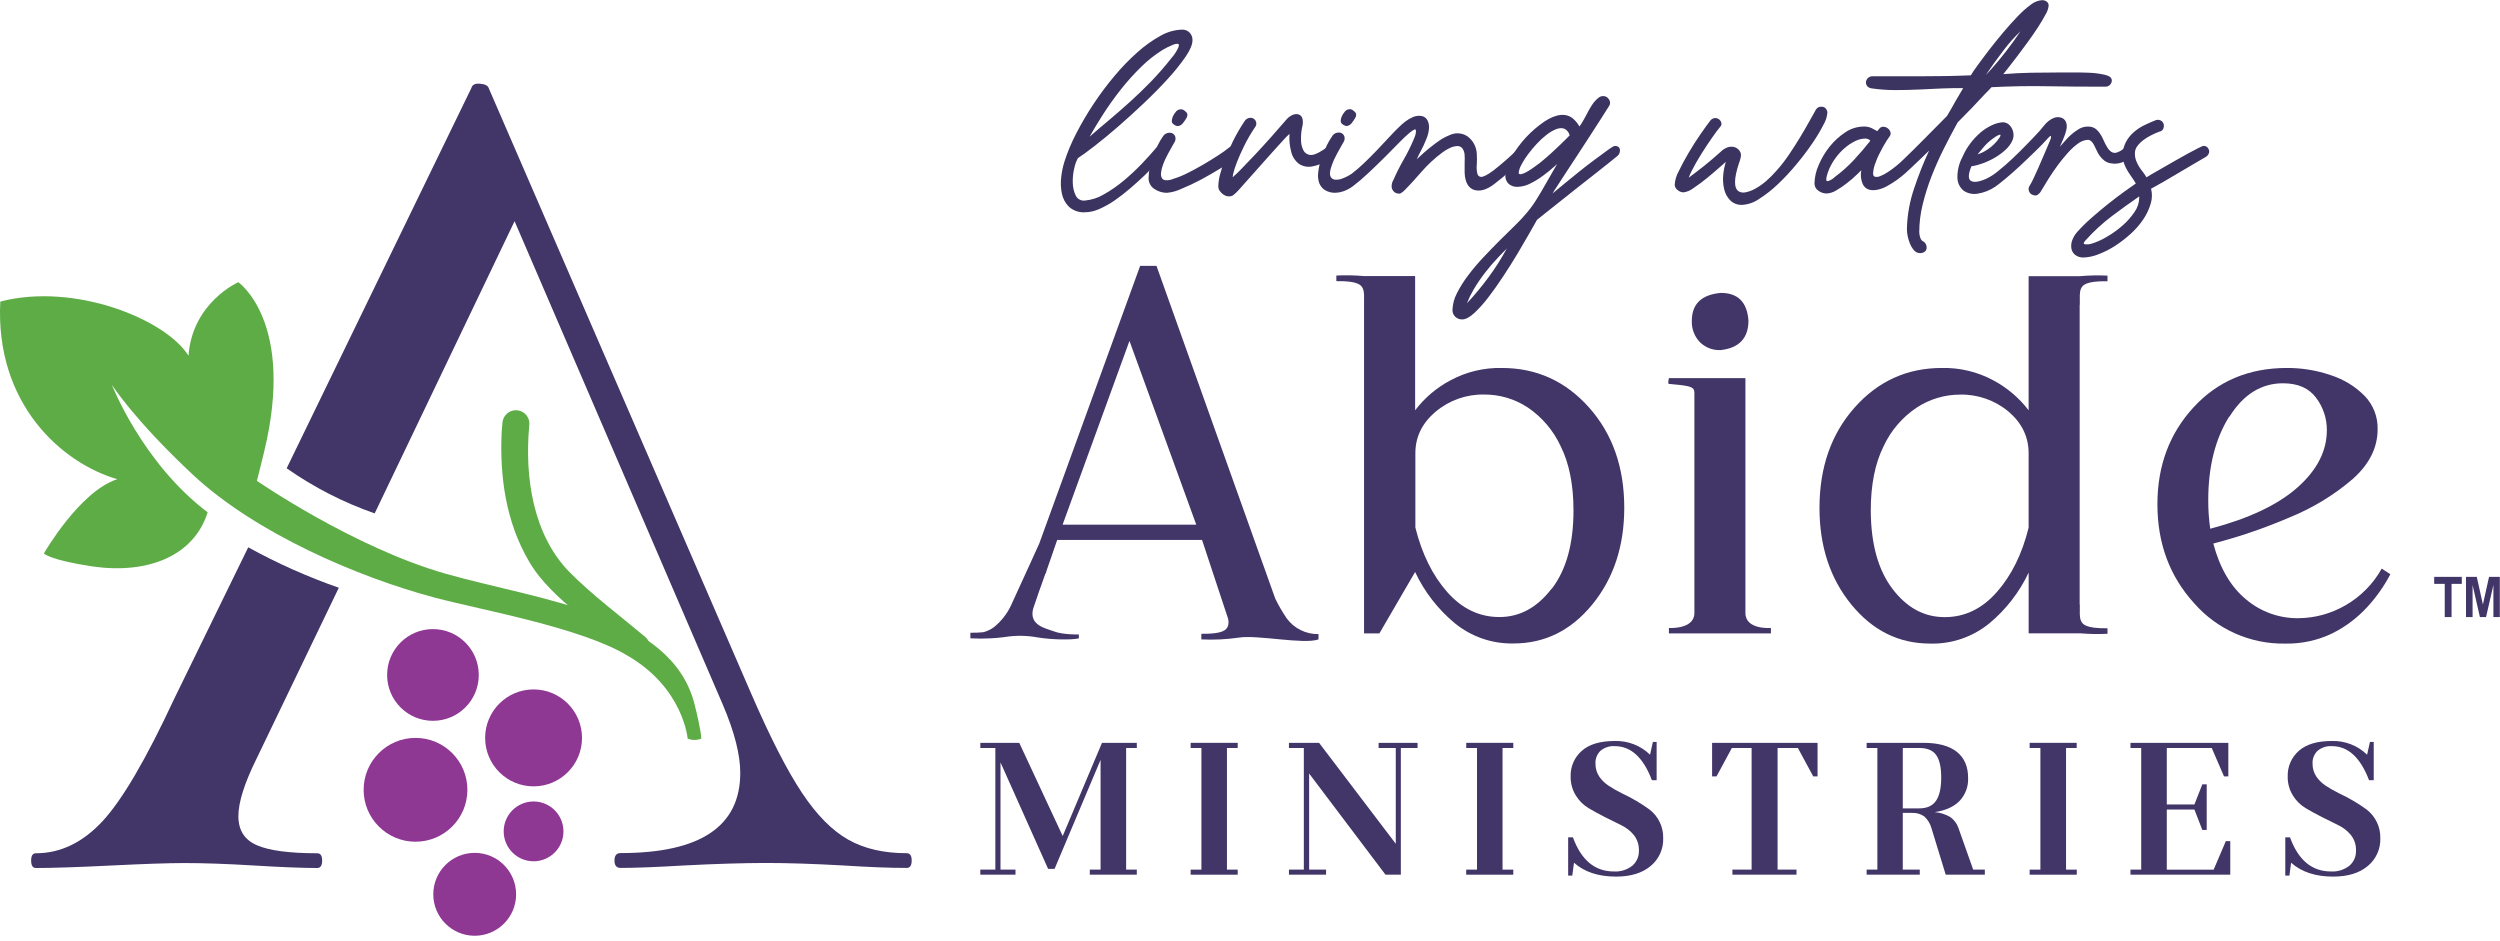 <svg xmlns:xlink="http://www.w3.org/1999/xlink" xmlns="http://www.w3.org/2000/svg" width="194" height="73" viewBox="0 0 194 73" fill="none"><g clip-path="url(#clip0_882_2205)"><path d="M19.927 58.833C18.974 60.753 18.498 62.253 18.498 63.333C18.498 64.427 18.974 65.17 19.927 65.587C20.879 66.004 22.445 66.213 24.616 66.213C24.873 66.213 25 66.404 25 66.78C25 67.157 24.873 67.357 24.616 67.357C23.531 67.357 21.905 67.297 19.736 67.164C17.567 67.031 15.746 66.973 14.28 66.973C13.07 66.973 11.188 67.037 8.632 67.164C5.954 67.297 4.009 67.357 2.793 67.357C2.54 67.357 2.417 67.164 2.417 66.78C2.417 66.397 2.54 66.213 2.793 66.213C4.697 66.213 6.428 65.377 7.964 63.717C9.499 62.056 11.342 58.9 13.511 54.242L19.262 42.471C21.513 43.714 23.865 44.763 26.292 45.609L19.927 58.833Z" fill="#423568"></path><path d="M70.366 66.209C68.581 66.209 67.064 65.861 65.819 65.156C64.574 64.45 63.379 63.25 62.229 61.518C61.079 59.786 59.774 57.242 58.305 53.852L37.92 6.83C37.858 6.639 37.634 6.53 37.248 6.497C36.863 6.463 36.644 6.578 36.579 6.83L22.245 36.339C24.35 37.815 26.648 38.993 29.075 39.839L39.931 17.164L56.103 54.709C56.998 56.815 57.445 58.571 57.444 59.977C57.444 64.126 54.349 66.201 48.159 66.199C47.842 66.199 47.683 66.392 47.683 66.776C47.683 67.159 47.842 67.35 48.159 67.35C49.31 67.35 50.969 67.285 53.137 67.157C55.562 67.033 57.668 66.969 59.455 66.966C61.114 66.966 63.091 67.03 65.388 67.157C67.431 67.288 69.09 67.353 70.366 67.35C70.618 67.35 70.747 67.157 70.747 66.776C70.747 66.394 70.618 66.209 70.366 66.209Z" fill="#423568"></path><path d="M34.606 44.527C27.445 42.495 19.934 37.311 19.934 37.311C19.934 37.311 20.184 36.373 20.498 35.055C22.94 24.969 18.493 21.898 18.493 21.898C18.493 21.898 14.922 23.468 14.627 27.604C12.875 24.781 5.792 21.898 0.022 23.401C-0.386 31.306 4.75 35.92 9.101 37.185C6.159 38.138 3.404 42.95 3.404 42.95C3.404 42.95 3.843 43.453 7.161 43.953C11.482 44.58 15.051 43.139 16.115 39.756C11.042 35.932 8.675 29.85 8.675 29.85C8.675 29.85 10.392 32.563 14.977 36.847C19.807 41.356 27.754 44.785 33.737 46.376C37.394 47.348 45.069 48.687 48.7 50.881C53.035 53.392 53.361 57.313 53.361 57.313C53.529 57.383 53.71 57.42 53.893 57.42C54.076 57.42 54.257 57.383 54.425 57.313C54.425 57.313 54.425 56.739 53.889 54.619C52.087 47.591 41.898 46.598 34.606 44.527Z" fill="#5EAC46"></path><path d="M41.067 33.045C40.71 36.985 41.338 41.468 44.186 44.389C46.023 46.233 48.042 47.724 50.075 49.43C51.004 50.245 49.837 51.655 48.864 50.886C47.552 49.802 46.138 48.742 44.786 47.596C43.395 46.405 41.96 45.144 41.041 43.546C39.253 40.494 38.765 36.964 38.931 33.502C38.946 33.264 38.962 33.052 38.991 32.787C39.004 32.647 39.044 32.51 39.111 32.386C39.177 32.261 39.269 32.151 39.379 32.063C39.489 31.975 39.615 31.909 39.751 31.871C39.887 31.833 40.029 31.823 40.169 31.841C40.309 31.859 40.444 31.905 40.565 31.977C40.687 32.048 40.793 32.144 40.877 32.257C40.961 32.371 41.021 32.5 41.053 32.638C41.086 32.775 41.091 32.917 41.067 33.057V33.045Z" fill="#5EAC46"></path><path d="M33.596 55.936C35.561 55.936 37.153 54.343 37.153 52.377C37.153 50.411 35.561 48.818 33.596 48.818C31.632 48.818 30.04 50.411 30.04 52.377C30.04 54.343 31.632 55.936 33.596 55.936Z" fill="#8E3894"></path><path d="M32.244 65.318C34.467 65.318 36.27 63.514 36.27 61.289C36.27 59.064 34.467 57.261 32.244 57.261C30.021 57.261 28.218 59.064 28.218 61.289C28.218 63.514 30.021 65.318 32.244 65.318Z" fill="#8E3894"></path><path d="M41.405 66.835C42.686 66.835 43.724 65.796 43.724 64.515C43.724 63.233 42.686 62.194 41.405 62.194C40.124 62.194 39.086 63.233 39.086 64.515C39.086 65.796 40.124 66.835 41.405 66.835Z" fill="#8E3894"></path><path d="M41.405 61.022C43.481 61.022 45.164 59.338 45.164 57.261C45.164 55.183 43.481 53.499 41.405 53.499C39.329 53.499 37.646 55.183 37.646 57.261C37.646 59.338 39.329 61.022 41.405 61.022Z" fill="#8E3894"></path><path d="M36.837 72.615C38.611 72.615 40.05 71.175 40.05 69.398C40.05 67.622 38.611 66.182 36.837 66.182C35.062 66.182 33.623 67.622 33.623 69.398C33.623 71.175 35.062 72.615 36.837 72.615Z" fill="#8E3894"></path><path d="M189.712 47.882V45.306H188.893V44.766H191.036V45.306H190.241V47.882H189.712ZM191.362 47.882V44.766H192.198L192.674 46.91L193.15 44.766H193.986V47.882H193.488V45.397L192.917 47.882H192.441L191.872 45.397V47.882H191.362Z" fill="#423568"></path><path d="M91.737 2.394C91.835 2.388 91.933 2.403 92.025 2.438C92.116 2.473 92.199 2.527 92.268 2.597C92.333 2.666 92.384 2.748 92.417 2.837C92.45 2.926 92.465 3.021 92.461 3.116C92.461 3.434 92.287 3.845 91.94 4.35C91.529 4.941 91.078 5.503 90.59 6.032C90.038 6.642 89.421 7.269 88.74 7.914C88.059 8.559 87.394 9.165 86.743 9.732C86.09 10.3 85.481 10.804 84.914 11.242C84.348 11.68 83.908 11.998 83.596 12.195C83.449 12.453 83.345 12.733 83.288 13.024C83.196 13.407 83.157 13.8 83.172 14.194C83.175 14.552 83.256 14.904 83.41 15.228C83.484 15.37 83.6 15.487 83.743 15.561C83.886 15.635 84.048 15.663 84.207 15.642C84.738 15.594 85.251 15.426 85.707 15.151C86.256 14.841 86.776 14.482 87.259 14.077C87.754 13.665 88.223 13.224 88.666 12.757C89.106 12.295 89.475 11.887 89.773 11.533C89.857 11.449 89.933 11.414 89.995 11.428C90.064 11.445 90.126 11.482 90.176 11.533C90.234 11.592 90.274 11.666 90.292 11.747C90.3 11.797 90.296 11.849 90.279 11.897C90.263 11.945 90.234 11.989 90.197 12.023C90.071 12.178 89.878 12.393 89.623 12.662C89.369 12.931 89.071 13.229 88.731 13.555C88.39 13.882 88.016 14.21 87.635 14.544C87.255 14.87 86.858 15.175 86.445 15.459C86.071 15.72 85.672 15.944 85.255 16.128C84.918 16.285 84.553 16.372 84.181 16.383C83.97 16.398 83.758 16.37 83.558 16.303C83.357 16.235 83.172 16.129 83.012 15.99C82.742 15.724 82.557 15.383 82.481 15.011C82.395 14.602 82.377 14.182 82.429 13.767C82.47 13.364 82.55 12.965 82.667 12.576C82.91 11.825 83.216 11.096 83.581 10.396C83.989 9.606 84.439 8.838 84.931 8.097C85.43 7.344 85.973 6.62 86.557 5.93C87.1 5.28 87.689 4.672 88.321 4.109C88.862 3.624 89.457 3.203 90.095 2.854C90.596 2.566 91.16 2.408 91.737 2.394ZM84.212 11.03C84.822 10.492 85.417 9.978 85.998 9.489C86.579 9 87.151 8.501 87.714 7.993C88.273 7.488 88.823 6.961 89.362 6.406C89.9 5.851 90.438 5.236 90.978 4.557C91.201 4.302 91.385 4.014 91.523 3.704C91.592 3.507 91.583 3.383 91.49 3.333C91.326 3.288 91.151 3.307 91.002 3.388C90.717 3.497 90.443 3.631 90.183 3.79C89.568 4.172 88.998 4.622 88.483 5.131C87.915 5.689 87.382 6.282 86.888 6.906C86.377 7.555 85.9 8.23 85.46 8.929C85.01 9.629 84.595 10.327 84.212 11.023V11.03Z" fill="#3B3360"></path><path d="M84.191 16.474C83.741 16.502 83.299 16.351 82.96 16.054C82.676 15.776 82.482 15.419 82.403 15.03C82.316 14.612 82.297 14.182 82.348 13.758C82.393 13.347 82.477 12.942 82.598 12.547C82.841 11.791 83.149 11.057 83.517 10.353C83.925 9.561 84.377 8.792 84.871 8.05C85.373 7.292 85.918 6.564 86.505 5.87C87.05 5.218 87.643 4.607 88.278 4.043C88.822 3.554 89.42 3.129 90.059 2.775C90.567 2.483 91.139 2.319 91.725 2.299C91.836 2.294 91.946 2.313 92.049 2.354C92.151 2.395 92.244 2.458 92.321 2.537C92.393 2.615 92.45 2.706 92.487 2.806C92.524 2.906 92.541 3.012 92.537 3.118C92.537 3.452 92.361 3.874 92.002 4.402C91.588 4.996 91.134 5.561 90.645 6.094C90.092 6.704 89.469 7.337 88.79 7.981C88.112 8.624 87.44 9.236 86.788 9.803C86.136 10.37 85.521 10.877 84.957 11.316C84.393 11.754 83.96 12.069 83.648 12.269C83.514 12.515 83.418 12.78 83.362 13.055C83.273 13.43 83.234 13.816 83.248 14.201C83.253 14.545 83.335 14.885 83.486 15.194C83.552 15.322 83.656 15.426 83.784 15.492C83.912 15.558 84.058 15.582 84.2 15.561C84.716 15.514 85.214 15.351 85.657 15.085C86.203 14.778 86.718 14.422 87.197 14.02C87.69 13.61 88.159 13.173 88.602 12.71C89.04 12.25 89.412 11.84 89.704 11.49C89.74 11.443 89.787 11.405 89.841 11.382C89.896 11.358 89.955 11.348 90.014 11.354C90.1 11.374 90.179 11.42 90.24 11.485C90.308 11.556 90.356 11.643 90.38 11.738C90.392 11.802 90.388 11.868 90.368 11.931C90.348 11.993 90.313 12.049 90.266 12.095C90.138 12.252 89.942 12.466 89.688 12.736C89.433 13.005 89.133 13.307 88.793 13.634C88.452 13.96 88.078 14.291 87.695 14.625C87.314 14.952 86.916 15.259 86.505 15.547C86.125 15.81 85.722 16.036 85.3 16.223C84.951 16.382 84.574 16.467 84.191 16.474ZM91.737 2.475C91.176 2.495 90.629 2.652 90.142 2.933C89.515 3.28 88.929 3.697 88.395 4.176C87.767 4.737 87.181 5.342 86.64 5.987C86.059 6.675 85.518 7.397 85.019 8.147C84.53 8.885 84.082 9.65 83.676 10.437C83.311 11.131 83.007 11.856 82.767 12.602C82.651 12.986 82.571 13.379 82.529 13.777C82.48 14.182 82.497 14.592 82.581 14.992C82.653 15.346 82.828 15.672 83.086 15.926C83.392 16.19 83.79 16.323 84.193 16.295C84.552 16.287 84.905 16.206 85.231 16.057C85.643 15.873 86.037 15.651 86.407 15.394C86.82 15.113 87.217 14.809 87.597 14.484C87.983 14.153 88.352 13.822 88.688 13.498C89.023 13.174 89.326 12.876 89.578 12.61C89.831 12.343 90.021 12.133 90.147 11.976C90.175 11.951 90.196 11.921 90.21 11.886C90.223 11.852 90.229 11.815 90.226 11.778C90.211 11.713 90.179 11.654 90.133 11.607C90.095 11.566 90.048 11.538 89.995 11.523C89.966 11.523 89.911 11.547 89.854 11.607C89.564 11.952 89.19 12.367 88.75 12.829C88.3 13.298 87.823 13.74 87.321 14.153C86.833 14.561 86.31 14.924 85.757 15.237C85.288 15.517 84.763 15.688 84.219 15.737C84.043 15.76 83.864 15.728 83.706 15.645C83.548 15.563 83.42 15.433 83.338 15.275C83.176 14.942 83.089 14.576 83.084 14.206C83.069 13.805 83.109 13.404 83.203 13.014C83.262 12.712 83.37 12.421 83.524 12.154V12.14H83.541C83.848 11.945 84.291 11.626 84.853 11.187C85.414 10.749 86.028 10.234 86.676 9.679C87.324 9.124 87.997 8.502 88.671 7.864C89.345 7.225 89.966 6.592 90.516 5.987C91.001 5.462 91.45 4.905 91.859 4.319C92.195 3.826 92.364 3.428 92.364 3.128C92.368 3.044 92.355 2.961 92.326 2.882C92.298 2.804 92.254 2.732 92.197 2.671C92.139 2.607 92.068 2.557 91.988 2.523C91.909 2.489 91.823 2.473 91.737 2.475ZM83.881 11.43L84.119 10.98C84.505 10.284 84.924 9.577 85.367 8.879C85.812 8.179 86.292 7.502 86.807 6.851C87.308 6.222 87.85 5.626 88.428 5.067C88.948 4.553 89.524 4.099 90.145 3.714C90.41 3.553 90.689 3.415 90.978 3.302C91.064 3.256 91.157 3.228 91.254 3.22C91.351 3.212 91.448 3.224 91.54 3.254C91.675 3.328 91.702 3.492 91.614 3.731C91.47 4.051 91.279 4.349 91.047 4.612C90.539 5.259 89.998 5.879 89.426 6.47C88.885 7.023 88.328 7.559 87.774 8.057C87.219 8.555 86.631 9.065 86.048 9.541C85.464 10.018 84.857 10.551 84.264 11.082L83.881 11.43ZM91.364 3.395C91.251 3.401 91.139 3.427 91.035 3.471C90.756 3.58 90.487 3.712 90.23 3.866C89.621 4.245 89.057 4.691 88.547 5.196C87.981 5.75 87.451 6.34 86.962 6.963C86.451 7.609 85.974 8.281 85.533 8.976C85.188 9.517 84.86 10.065 84.548 10.611C85.024 10.199 85.486 9.796 85.943 9.42C86.517 8.943 87.093 8.436 87.652 7.933C88.212 7.43 88.757 6.904 89.295 6.351C89.863 5.765 90.4 5.149 90.904 4.507C91.124 4.261 91.305 3.983 91.442 3.683C91.468 3.614 91.516 3.445 91.442 3.419C91.418 3.405 91.391 3.397 91.364 3.395Z" fill="#3B3360"></path><path d="M90.357 10.596C90.425 10.5 90.527 10.432 90.642 10.406C90.745 10.376 90.855 10.383 90.952 10.427C90.995 10.45 91.034 10.482 91.064 10.521C91.095 10.559 91.118 10.604 91.13 10.651C91.144 10.72 91.143 10.79 91.127 10.858C91.11 10.926 91.079 10.99 91.035 11.044L90.571 11.864C90.399 12.173 90.253 12.497 90.135 12.831C90.07 13.021 90.027 13.217 90.009 13.417C89.99 13.566 90.015 13.718 90.083 13.853C90.12 13.912 90.169 13.962 90.229 13.999C90.288 14.035 90.354 14.058 90.423 14.065C90.645 14.085 90.868 14.048 91.071 13.958C91.46 13.841 91.837 13.688 92.197 13.5C92.608 13.296 93.016 13.076 93.421 12.841C93.823 12.602 94.204 12.364 94.556 12.14C94.909 11.916 95.194 11.704 95.409 11.533C95.44 11.495 95.482 11.467 95.529 11.454C95.576 11.441 95.626 11.442 95.673 11.459C95.766 11.496 95.846 11.563 95.899 11.649C95.953 11.734 95.978 11.835 95.97 11.935C95.966 11.993 95.947 12.048 95.915 12.097C95.884 12.145 95.84 12.184 95.79 12.212C95.436 12.492 95.064 12.748 94.675 12.976C94.185 13.275 93.678 13.566 93.154 13.851C92.664 14.115 92.16 14.354 91.645 14.565C91.297 14.731 90.923 14.832 90.54 14.863C90.223 14.862 89.913 14.769 89.647 14.596C89.509 14.512 89.396 14.391 89.321 14.247C89.246 14.103 89.211 13.941 89.221 13.779C89.226 13.521 89.258 13.264 89.316 13.012C89.38 12.725 89.46 12.441 89.554 12.162C89.656 11.875 89.773 11.595 89.904 11.321C90.034 11.066 90.185 10.824 90.357 10.596ZM91.228 9.644C91.185 9.604 91.139 9.568 91.09 9.536C91.026 9.493 91.007 9.401 91.035 9.26C91.079 9.075 91.166 8.903 91.29 8.76C91.338 8.681 91.411 8.62 91.497 8.587C91.583 8.554 91.678 8.551 91.766 8.579C91.852 8.627 91.931 8.684 92.004 8.75C92.104 8.834 92.104 8.962 92.004 9.131C91.933 9.246 91.859 9.37 91.78 9.472C91.721 9.573 91.627 9.648 91.516 9.684C91.468 9.7 91.417 9.705 91.367 9.697C91.317 9.69 91.269 9.67 91.228 9.641V9.644Z" fill="#3B3360"></path><path d="M90.547 14.963C90.213 14.961 89.887 14.864 89.607 14.682C89.454 14.59 89.329 14.459 89.245 14.301C89.161 14.144 89.122 13.967 89.131 13.789C89.135 13.524 89.167 13.26 89.228 13.002C89.363 12.411 89.565 11.837 89.831 11.292C89.956 11.03 90.104 10.78 90.273 10.544C90.355 10.431 90.475 10.351 90.611 10.32C90.734 10.286 90.864 10.295 90.98 10.346C91.035 10.375 91.083 10.414 91.122 10.461C91.16 10.509 91.189 10.564 91.207 10.623C91.226 10.705 91.227 10.79 91.209 10.873C91.191 10.956 91.154 11.033 91.102 11.099C90.976 11.323 90.823 11.595 90.647 11.914C90.478 12.219 90.334 12.537 90.219 12.867C90.155 13.049 90.113 13.239 90.095 13.431C90.078 13.563 90.1 13.696 90.159 13.815C90.189 13.863 90.229 13.903 90.277 13.932C90.325 13.962 90.379 13.979 90.435 13.984C90.641 14.001 90.849 13.966 91.038 13.882C91.423 13.764 91.798 13.613 92.156 13.429C92.559 13.226 92.968 13.005 93.373 12.771C93.778 12.538 94.154 12.295 94.506 12.073C94.859 11.852 95.137 11.642 95.347 11.473C95.39 11.423 95.447 11.388 95.511 11.372C95.575 11.355 95.642 11.359 95.704 11.383C95.812 11.425 95.904 11.5 95.968 11.597C96.035 11.702 96.067 11.825 96.058 11.95C96.053 12.02 96.03 12.089 95.992 12.149C95.954 12.209 95.901 12.258 95.839 12.293C95.485 12.576 95.11 12.833 94.718 13.062C94.242 13.357 93.721 13.653 93.195 13.939C92.701 14.202 92.194 14.441 91.676 14.653C91.321 14.824 90.939 14.929 90.547 14.963ZM90.785 10.48C90.747 10.48 90.708 10.485 90.671 10.494C90.575 10.513 90.489 10.568 90.433 10.649C90.269 10.874 90.125 11.113 90.004 11.364C89.874 11.634 89.759 11.912 89.659 12.195C89.562 12.47 89.483 12.751 89.421 13.036C89.363 13.28 89.332 13.53 89.328 13.781C89.318 13.929 89.348 14.076 89.416 14.207C89.484 14.338 89.586 14.448 89.712 14.525C89.96 14.687 90.25 14.777 90.547 14.782C90.919 14.749 91.281 14.651 91.618 14.492C92.13 14.279 92.631 14.04 93.118 13.777C93.642 13.493 94.151 13.2 94.635 12.905C95.021 12.679 95.39 12.426 95.739 12.147C95.779 12.128 95.812 12.099 95.837 12.062C95.862 12.026 95.876 11.984 95.88 11.94C95.886 11.856 95.866 11.773 95.82 11.702C95.777 11.634 95.714 11.583 95.639 11.554C95.599 11.54 95.544 11.533 95.468 11.609C95.254 11.78 94.966 11.985 94.611 12.219C94.256 12.452 93.873 12.695 93.471 12.933C93.068 13.172 92.652 13.377 92.237 13.591C91.872 13.778 91.49 13.933 91.097 14.053C90.88 14.148 90.642 14.186 90.407 14.163C90.325 14.153 90.246 14.125 90.176 14.081C90.106 14.036 90.047 13.976 90.004 13.905C89.931 13.758 89.901 13.593 89.919 13.429C89.938 13.222 89.983 13.018 90.052 12.822C90.171 12.481 90.319 12.152 90.495 11.838C90.671 11.521 90.823 11.247 90.952 11.021C90.989 10.976 91.016 10.925 91.031 10.869C91.046 10.814 91.049 10.756 91.04 10.699C91.03 10.662 91.013 10.628 90.99 10.598C90.966 10.568 90.937 10.543 90.904 10.525C90.866 10.501 90.823 10.485 90.778 10.48H90.785ZM91.414 9.786C91.329 9.788 91.246 9.763 91.176 9.715H91.161C91.123 9.679 91.082 9.648 91.038 9.62C90.94 9.555 90.909 9.431 90.947 9.253C90.991 9.053 91.085 8.868 91.219 8.714C91.276 8.621 91.363 8.55 91.466 8.512C91.568 8.474 91.681 8.471 91.785 8.505H91.797C91.883 8.556 91.963 8.616 92.035 8.686C92.13 8.767 92.209 8.924 92.054 9.181C91.983 9.296 91.911 9.42 91.816 9.527C91.743 9.641 91.632 9.725 91.502 9.765C91.471 9.774 91.439 9.779 91.407 9.779L91.414 9.786ZM91.29 9.57C91.318 9.589 91.35 9.601 91.384 9.606C91.418 9.611 91.453 9.607 91.485 9.596C91.576 9.565 91.653 9.502 91.702 9.42C91.783 9.303 91.854 9.181 91.923 9.081C92.033 8.893 91.966 8.843 91.942 8.814C91.877 8.755 91.806 8.703 91.73 8.66C91.647 8.633 91.519 8.624 91.368 8.814C91.253 8.946 91.171 9.104 91.13 9.274C91.111 9.372 91.116 9.441 91.145 9.46C91.194 9.493 91.241 9.53 91.285 9.57H91.29Z" fill="#3B3360"></path><path d="M100.963 9.81C100.891 10.146 100.859 10.489 100.867 10.832C100.862 11.135 100.931 11.435 101.07 11.704C101.126 11.811 101.208 11.903 101.308 11.972C101.408 12.04 101.523 12.083 101.644 12.097C101.899 12.132 102.253 12.001 102.705 11.704L102.834 11.618C102.881 11.587 102.931 11.558 102.982 11.533C103.026 11.502 103.077 11.48 103.13 11.469C103.183 11.458 103.238 11.458 103.291 11.468C103.329 11.483 103.363 11.505 103.391 11.535C103.419 11.565 103.439 11.601 103.451 11.64C103.477 11.726 103.484 11.817 103.472 11.907C103.46 11.995 103.414 12.074 103.343 12.128C103.286 12.172 103.226 12.211 103.162 12.245L102.96 12.364C102.602 12.594 102.201 12.749 101.782 12.822C101.461 12.878 101.131 12.813 100.856 12.64C100.572 12.427 100.369 12.123 100.282 11.778C100.145 11.255 100.102 10.711 100.156 10.172C99.942 10.338 99.746 10.526 99.57 10.732C99.308 11.015 98.996 11.359 98.634 11.764L97.423 13.114C96.978 13.618 96.514 14.139 96.03 14.677L95.792 14.915C95.729 14.981 95.658 15.038 95.58 15.085C95.537 15.113 95.488 15.133 95.437 15.143C95.386 15.152 95.333 15.151 95.282 15.139C95.171 15.119 95.066 15.075 94.973 15.011C94.881 14.945 94.801 14.864 94.735 14.773C94.666 14.681 94.628 14.57 94.628 14.456C94.637 14.16 94.68 13.867 94.756 13.581C94.857 13.176 94.984 12.778 95.137 12.39C95.309 11.952 95.518 11.481 95.766 10.978C96.027 10.452 96.321 9.943 96.647 9.455C96.679 9.4 96.722 9.352 96.773 9.314C96.824 9.276 96.882 9.249 96.944 9.234C97.042 9.21 97.145 9.225 97.232 9.274C97.311 9.326 97.368 9.406 97.392 9.498C97.405 9.549 97.407 9.603 97.395 9.655C97.384 9.707 97.361 9.755 97.327 9.796C97.011 10.262 96.727 10.749 96.478 11.254C96.239 11.73 96.042 12.183 95.892 12.571C95.769 12.881 95.669 13.2 95.594 13.524C95.544 13.762 95.556 13.884 95.628 13.884C95.898 13.663 96.153 13.425 96.392 13.169C96.733 12.823 97.105 12.433 97.508 12C97.913 11.568 98.323 11.118 98.742 10.649C99.16 10.18 99.532 9.755 99.858 9.374C99.984 9.213 100.148 9.085 100.334 9C100.464 8.941 100.609 8.926 100.748 8.957C100.809 8.979 100.863 9.016 100.905 9.065C100.947 9.114 100.975 9.173 100.987 9.236C101.026 9.427 101.018 9.624 100.963 9.81Z" fill="#3B3360"></path><path d="M95.378 15.237C95.342 15.241 95.306 15.241 95.27 15.237C95.147 15.214 95.03 15.166 94.928 15.094C94.824 15.021 94.734 14.931 94.661 14.827C94.582 14.72 94.54 14.591 94.54 14.458C94.549 14.156 94.592 13.857 94.668 13.565C94.771 13.16 94.9 12.762 95.054 12.374C95.225 11.935 95.437 11.456 95.685 10.944C95.948 10.415 96.244 9.904 96.573 9.412C96.611 9.347 96.663 9.29 96.724 9.245C96.785 9.2 96.856 9.169 96.93 9.153C96.987 9.138 97.047 9.135 97.106 9.144C97.165 9.152 97.221 9.173 97.272 9.203C97.323 9.234 97.367 9.274 97.402 9.322C97.438 9.37 97.463 9.424 97.477 9.482C97.495 9.545 97.497 9.613 97.483 9.678C97.47 9.742 97.442 9.803 97.401 9.856C97.087 10.317 96.805 10.799 96.558 11.299C96.32 11.776 96.125 12.223 95.975 12.612C95.854 12.915 95.756 13.226 95.682 13.543C95.666 13.612 95.656 13.682 95.654 13.753C95.889 13.551 96.114 13.337 96.327 13.112C96.665 12.767 97.042 12.374 97.444 11.945C97.846 11.516 98.251 11.068 98.675 10.594C99.099 10.12 99.463 9.703 99.789 9.32C99.923 9.15 100.095 9.014 100.291 8.924C100.44 8.854 100.608 8.837 100.767 8.876C100.843 8.901 100.911 8.946 100.965 9.005C101.018 9.064 101.055 9.137 101.072 9.215C101.119 9.423 101.112 9.639 101.053 9.844C100.981 10.172 100.949 10.508 100.958 10.844C100.953 11.132 101.018 11.416 101.148 11.673C101.198 11.769 101.27 11.851 101.359 11.912C101.448 11.974 101.551 12.012 101.658 12.023C101.896 12.054 102.227 11.928 102.66 11.642L102.786 11.559C102.839 11.518 102.893 11.481 102.951 11.447C103.005 11.409 103.067 11.383 103.132 11.371C103.198 11.359 103.265 11.361 103.329 11.378C103.381 11.397 103.428 11.429 103.465 11.471C103.503 11.512 103.529 11.562 103.543 11.616C103.576 11.715 103.585 11.82 103.569 11.923C103.554 12.035 103.496 12.135 103.408 12.204C103.346 12.25 103.282 12.291 103.215 12.328L103.017 12.445C102.648 12.683 102.235 12.845 101.803 12.921C101.461 12.982 101.109 12.912 100.815 12.726C100.514 12.501 100.299 12.18 100.206 11.816C100.079 11.351 100.032 10.868 100.065 10.387C99.918 10.519 99.778 10.659 99.646 10.806C99.377 11.097 99.063 11.442 98.71 11.838L97.499 13.198C97.053 13.703 96.588 14.225 96.106 14.763L95.868 15.001C95.796 15.073 95.717 15.135 95.63 15.187C95.552 15.227 95.465 15.245 95.378 15.237ZM97.044 9.305H96.963C96.913 9.318 96.866 9.342 96.825 9.374C96.784 9.406 96.75 9.446 96.725 9.491C96.4 9.974 96.107 10.479 95.849 11.001C95.611 11.502 95.392 11.976 95.223 12.409C95.071 12.798 94.944 13.196 94.844 13.601C94.771 13.879 94.729 14.165 94.721 14.453C94.721 14.549 94.752 14.643 94.809 14.72C94.87 14.807 94.945 14.882 95.032 14.942C95.114 14.999 95.208 15.039 95.306 15.056C95.346 15.067 95.388 15.069 95.43 15.062C95.471 15.055 95.51 15.039 95.544 15.016C95.617 14.971 95.685 14.918 95.744 14.856L95.982 14.618C96.458 14.084 96.934 13.562 97.37 13.06L98.582 11.697C98.937 11.302 99.251 10.954 99.52 10.663C99.699 10.454 99.9 10.265 100.12 10.098L100.27 9.998V10.177C100.218 10.705 100.26 11.238 100.394 11.752C100.476 12.076 100.666 12.362 100.932 12.564C101.189 12.726 101.497 12.786 101.796 12.731C102.204 12.661 102.593 12.509 102.941 12.286L103.146 12.169C103.205 12.136 103.261 12.098 103.315 12.057C103.367 12.017 103.401 11.957 103.41 11.892C103.421 11.817 103.414 11.741 103.391 11.668C103.384 11.642 103.371 11.618 103.353 11.598C103.335 11.578 103.312 11.563 103.286 11.554C103.245 11.547 103.202 11.549 103.161 11.559C103.12 11.568 103.082 11.586 103.048 11.611C102.999 11.636 102.951 11.663 102.905 11.692L102.779 11.778C102.303 12.09 101.934 12.223 101.653 12.185C101.519 12.17 101.391 12.122 101.28 12.045C101.169 11.969 101.078 11.867 101.015 11.747C100.868 11.465 100.795 11.15 100.801 10.832C100.793 10.483 100.826 10.133 100.898 9.791C100.951 9.617 100.959 9.431 100.922 9.253C100.913 9.204 100.891 9.158 100.859 9.12C100.827 9.082 100.786 9.053 100.739 9.036C100.619 9.01 100.493 9.024 100.382 9.077C100.212 9.156 100.063 9.275 99.948 9.424C99.622 9.808 99.246 10.237 98.832 10.701C98.418 11.166 97.994 11.63 97.596 12.054C97.199 12.478 96.818 12.879 96.48 13.226C96.237 13.482 95.978 13.721 95.704 13.941L95.68 13.96H95.651C95.63 13.96 95.61 13.955 95.591 13.946C95.572 13.937 95.555 13.924 95.542 13.908C95.487 13.841 95.485 13.717 95.542 13.491C95.617 13.166 95.718 12.848 95.842 12.538C95.992 12.145 96.189 11.699 96.43 11.211C96.683 10.703 96.969 10.213 97.287 9.744C97.313 9.713 97.331 9.677 97.34 9.638C97.349 9.599 97.349 9.558 97.339 9.52C97.321 9.45 97.278 9.389 97.218 9.348C97.167 9.312 97.104 9.296 97.042 9.303L97.044 9.305Z" fill="#3B3360"></path><path d="M113.737 13.384C113.737 13 113.737 12.721 113.749 12.543C113.756 12.377 113.752 12.21 113.737 12.045C113.739 11.8 113.655 11.562 113.499 11.373C113.436 11.314 113.361 11.269 113.279 11.242C113.196 11.214 113.109 11.204 113.023 11.213C112.816 11.232 112.614 11.29 112.428 11.385C112.23 11.48 112.041 11.595 111.864 11.726C111.264 12.17 110.716 12.68 110.228 13.245C109.752 13.791 109.336 14.256 108.952 14.639C108.854 14.745 108.739 14.835 108.612 14.904C108.551 14.927 108.485 14.932 108.421 14.919C108.358 14.906 108.299 14.875 108.252 14.83C108.163 14.753 108.102 14.648 108.081 14.532C108.065 14.346 108.11 14.159 108.21 14.001C108.437 13.472 108.696 12.957 108.986 12.459C109.283 11.941 109.549 11.405 109.781 10.854C109.952 10.484 110.005 10.215 109.94 10.044C109.876 9.872 109.683 9.932 109.357 10.215C109.068 10.453 108.795 10.708 108.538 10.98C108.19 11.334 107.811 11.717 107.4 12.128C106.989 12.54 106.568 12.948 106.138 13.353C105.705 13.755 105.312 14.094 104.96 14.363C104.735 14.537 104.483 14.673 104.215 14.765C104.037 14.828 103.851 14.864 103.662 14.873C103.384 14.888 103.106 14.822 102.865 14.682C102.681 14.562 102.539 14.387 102.46 14.182C102.379 13.953 102.351 13.709 102.377 13.467C102.399 13.197 102.445 12.93 102.515 12.669C102.63 12.292 102.769 11.923 102.929 11.564C103.077 11.221 103.258 10.893 103.47 10.585C103.538 10.487 103.641 10.419 103.758 10.394C103.86 10.364 103.97 10.371 104.067 10.415C104.11 10.439 104.148 10.471 104.179 10.509C104.21 10.548 104.232 10.592 104.246 10.639C104.26 10.708 104.258 10.778 104.242 10.846C104.225 10.914 104.194 10.978 104.15 11.032L103.693 11.852C103.521 12.162 103.376 12.485 103.258 12.819C103.117 13.217 103.082 13.508 103.153 13.691C103.18 13.777 103.232 13.854 103.301 13.913C103.371 13.971 103.456 14.008 103.546 14.02C103.776 14.051 104.011 14.018 104.224 13.925C104.484 13.828 104.731 13.7 104.96 13.543C105.292 13.284 105.61 13.006 105.912 12.712C106.253 12.386 106.591 12.05 106.922 11.702C107.252 11.354 107.567 11.02 107.857 10.704C108.148 10.387 108.4 10.125 108.612 9.927C108.762 9.779 108.921 9.64 109.088 9.512C109.27 9.369 109.47 9.251 109.683 9.16C109.874 9.08 110.083 9.054 110.288 9.086C110.37 9.1 110.448 9.131 110.516 9.179C110.584 9.227 110.64 9.29 110.681 9.362C110.772 9.539 110.812 9.738 110.797 9.937C110.779 10.219 110.711 10.496 110.597 10.756C110.468 11.083 110.319 11.401 110.15 11.709C109.976 12.03 109.827 12.364 109.705 12.707C109.859 12.552 110.047 12.371 110.266 12.166C110.485 11.961 110.721 11.754 110.969 11.549C111.213 11.345 111.468 11.153 111.733 10.975C111.975 10.808 112.236 10.668 112.509 10.558C112.718 10.452 112.951 10.403 113.185 10.418C113.419 10.434 113.644 10.511 113.837 10.644C114.041 10.795 114.207 10.991 114.323 11.216C114.439 11.441 114.503 11.689 114.509 11.942C114.525 12.211 114.525 12.481 114.509 12.75C114.484 12.996 114.502 13.244 114.561 13.484C114.581 13.57 114.629 13.647 114.699 13.702C114.769 13.756 114.856 13.784 114.944 13.781C115.143 13.781 115.476 13.608 115.944 13.26C116.128 13.119 116.316 12.967 116.506 12.805L117.061 12.328L117.537 11.892C117.685 11.757 117.804 11.654 117.887 11.561C117.97 11.468 118.097 11.399 118.175 11.414C118.217 11.423 118.257 11.441 118.291 11.466C118.326 11.492 118.356 11.524 118.377 11.561C118.475 11.747 118.406 11.959 118.163 12.2C117.92 12.44 117.554 12.771 117.144 13.153C116.735 13.534 116.337 13.867 115.954 14.144C115.373 14.596 114.866 14.759 114.433 14.632C113.997 14.511 113.766 14.094 113.737 13.384ZM104.343 9.641C104.3 9.602 104.254 9.566 104.205 9.534C104.141 9.491 104.122 9.398 104.15 9.258C104.194 9.073 104.281 8.901 104.405 8.757C104.453 8.678 104.526 8.618 104.612 8.585C104.698 8.552 104.793 8.549 104.881 8.576C104.967 8.624 105.047 8.682 105.119 8.748C105.219 8.831 105.219 8.96 105.119 9.129C105.048 9.243 104.974 9.367 104.896 9.47C104.836 9.57 104.742 9.646 104.631 9.682C104.584 9.698 104.533 9.703 104.482 9.696C104.432 9.689 104.385 9.67 104.343 9.641Z" fill="#3B3360"></path><path d="M108.509 15.02C108.398 15.014 108.29 14.973 108.202 14.904C108.095 14.813 108.022 14.689 107.995 14.551C107.974 14.345 108.021 14.137 108.131 13.96C108.361 13.43 108.621 12.914 108.909 12.414C109.206 11.899 109.471 11.366 109.702 10.818C109.9 10.387 109.897 10.177 109.859 10.075C109.859 10.044 109.835 10.041 109.831 10.039C109.826 10.037 109.704 10.039 109.416 10.277C109.131 10.515 108.86 10.768 108.605 11.037C108.259 11.392 107.876 11.778 107.467 12.188C107.057 12.598 106.633 13.005 106.2 13.412C105.767 13.82 105.367 14.16 105.01 14.43C104.777 14.609 104.516 14.75 104.238 14.846C104.052 14.912 103.857 14.95 103.66 14.958C103.363 14.974 103.068 14.902 102.812 14.751C102.613 14.621 102.46 14.431 102.374 14.208C102.291 13.971 102.26 13.718 102.284 13.467C102.307 13.193 102.354 12.921 102.424 12.655C102.543 12.274 102.684 11.9 102.846 11.535C102.995 11.186 103.18 10.854 103.396 10.542C103.474 10.422 103.595 10.337 103.734 10.303C103.856 10.269 103.987 10.278 104.103 10.33C104.157 10.358 104.205 10.397 104.244 10.445C104.283 10.492 104.312 10.547 104.329 10.606C104.349 10.688 104.351 10.774 104.332 10.857C104.314 10.939 104.277 11.017 104.224 11.082C104.098 11.306 103.946 11.578 103.769 11.897C103.599 12.201 103.455 12.52 103.341 12.85C103.205 13.226 103.169 13.498 103.234 13.662C103.258 13.734 103.301 13.797 103.358 13.845C103.416 13.894 103.486 13.925 103.56 13.936C103.775 13.962 103.992 13.93 104.191 13.844C104.443 13.749 104.683 13.624 104.905 13.472C105.238 13.216 105.556 12.942 105.857 12.65C106.195 12.328 106.533 11.988 106.864 11.642C107.195 11.297 107.507 10.963 107.8 10.644C108.093 10.325 108.34 10.068 108.559 9.863C108.71 9.714 108.869 9.574 109.035 9.443C109.225 9.297 109.432 9.176 109.652 9.081C109.86 8.993 110.088 8.965 110.312 9C110.406 9.016 110.496 9.053 110.574 9.108C110.652 9.164 110.717 9.236 110.764 9.32C110.862 9.511 110.907 9.726 110.892 9.941C110.873 10.235 110.802 10.523 110.683 10.792C110.554 11.124 110.404 11.447 110.233 11.759C110.128 11.95 110.033 12.152 109.943 12.362L110.212 12.107C110.431 11.902 110.669 11.692 110.926 11.487C111.183 11.283 111.435 11.085 111.697 10.906C111.94 10.741 112.2 10.603 112.473 10.494C112.695 10.382 112.943 10.331 113.192 10.347C113.44 10.364 113.679 10.446 113.885 10.587C114.099 10.746 114.274 10.951 114.398 11.187C114.521 11.423 114.59 11.683 114.599 11.95C114.616 12.224 114.616 12.499 114.599 12.774C114.573 13.013 114.589 13.255 114.647 13.489C114.661 13.557 114.699 13.618 114.754 13.662C114.809 13.705 114.877 13.728 114.947 13.727C115.068 13.727 115.33 13.646 115.899 13.224C116.08 13.084 116.268 12.931 116.458 12.769C116.649 12.607 116.837 12.445 117.011 12.293L117.487 11.859C117.635 11.726 117.751 11.621 117.835 11.533C117.877 11.476 117.932 11.43 117.996 11.4C118.06 11.37 118.13 11.355 118.201 11.359C118.255 11.371 118.305 11.393 118.35 11.425C118.394 11.457 118.432 11.498 118.461 11.545C118.58 11.768 118.503 12.021 118.223 12.29C117.942 12.559 117.604 12.869 117.199 13.243C116.819 13.595 116.422 13.927 116.009 14.239C115.409 14.715 114.871 14.877 114.411 14.742C113.952 14.606 113.685 14.153 113.656 13.405C113.656 13.014 113.656 12.738 113.656 12.562C113.667 12.403 113.667 12.244 113.656 12.085C113.661 11.863 113.587 11.647 113.449 11.473C113.395 11.422 113.331 11.383 113.26 11.359C113.189 11.336 113.114 11.328 113.04 11.337C112.843 11.354 112.651 11.409 112.476 11.499C112.282 11.591 112.099 11.702 111.928 11.831C111.334 12.272 110.79 12.777 110.304 13.336C109.828 13.882 109.409 14.351 109.026 14.735C108.921 14.848 108.798 14.944 108.662 15.018C108.612 15.031 108.56 15.032 108.509 15.02ZM109.816 9.86C109.835 9.858 109.855 9.858 109.873 9.86C109.909 9.869 109.942 9.887 109.969 9.913C109.995 9.938 110.015 9.97 110.026 10.006C110.1 10.201 110.047 10.482 109.864 10.882C109.63 11.436 109.363 11.974 109.064 12.495C108.778 12.991 108.52 13.504 108.293 14.029C108.201 14.17 108.158 14.338 108.171 14.506C108.189 14.599 108.239 14.683 108.312 14.744C108.417 14.82 108.507 14.842 108.574 14.808C108.692 14.742 108.8 14.657 108.893 14.558C109.271 14.179 109.7 13.713 110.162 13.172C110.655 12.601 111.209 12.087 111.814 11.637C111.995 11.502 112.188 11.385 112.392 11.287C112.588 11.188 112.8 11.128 113.018 11.109C113.117 11.098 113.218 11.109 113.312 11.14C113.407 11.172 113.493 11.224 113.566 11.292C113.734 11.492 113.827 11.745 113.828 12.007C113.839 12.177 113.839 12.348 113.828 12.519C113.828 12.693 113.828 12.964 113.828 13.353C113.854 14.024 114.066 14.408 114.454 14.525C114.842 14.642 115.34 14.484 115.882 14.048C116.296 13.741 116.693 13.413 117.073 13.065C117.477 12.695 117.82 12.378 118.094 12.112C118.399 11.804 118.332 11.635 118.292 11.585C118.277 11.558 118.256 11.535 118.231 11.516C118.207 11.498 118.179 11.485 118.149 11.478C118.127 11.478 118.065 11.478 117.942 11.602C117.856 11.688 117.737 11.8 117.587 11.933C117.437 12.066 117.275 12.214 117.097 12.371C116.918 12.528 116.737 12.686 116.544 12.848C116.351 13.01 116.161 13.167 115.978 13.307C115.487 13.679 115.142 13.855 114.921 13.848C114.812 13.851 114.705 13.817 114.619 13.751C114.532 13.685 114.47 13.592 114.444 13.486C114.382 13.236 114.363 12.976 114.39 12.719C114.406 12.454 114.406 12.188 114.39 11.923C114.381 11.693 114.322 11.467 114.217 11.261C114.112 11.055 113.964 10.875 113.783 10.732C113.602 10.608 113.391 10.535 113.172 10.521C112.953 10.508 112.734 10.555 112.54 10.656C112.271 10.763 112.016 10.899 111.778 11.063C111.516 11.24 111.264 11.43 111.021 11.633C110.783 11.835 110.545 12.043 110.323 12.245C110.102 12.447 109.919 12.629 109.762 12.786L109.478 13.069L109.614 12.693C109.74 12.345 109.891 12.006 110.066 11.68C110.234 11.373 110.382 11.054 110.509 10.727C110.62 10.478 110.686 10.211 110.704 9.939C110.719 9.757 110.682 9.575 110.6 9.412C110.565 9.35 110.518 9.297 110.46 9.256C110.402 9.214 110.336 9.187 110.266 9.174C110.078 9.144 109.885 9.168 109.709 9.243C109.506 9.332 109.314 9.446 109.138 9.582C108.977 9.708 108.823 9.844 108.678 9.989C108.462 10.191 108.202 10.451 107.926 10.763C107.65 11.075 107.319 11.421 106.988 11.764C106.657 12.107 106.317 12.452 105.976 12.776C105.671 13.073 105.349 13.353 105.012 13.612C104.778 13.775 104.524 13.908 104.257 14.008C104.028 14.107 103.776 14.141 103.529 14.108C103.424 14.092 103.326 14.048 103.245 13.98C103.163 13.912 103.103 13.823 103.069 13.722C102.989 13.517 103.024 13.21 103.174 12.788C103.293 12.449 103.44 12.121 103.615 11.807L104.074 10.989C104.111 10.945 104.138 10.894 104.153 10.838C104.168 10.783 104.171 10.725 104.162 10.668C104.152 10.631 104.135 10.597 104.112 10.567C104.089 10.537 104.06 10.512 104.027 10.494C103.949 10.468 103.866 10.468 103.788 10.494C103.692 10.513 103.607 10.568 103.55 10.649C103.344 10.949 103.165 11.268 103.017 11.602C102.86 11.959 102.724 12.325 102.608 12.698C102.54 12.953 102.495 13.213 102.472 13.477C102.45 13.701 102.477 13.928 102.55 14.141C102.623 14.329 102.753 14.489 102.922 14.599C103.147 14.73 103.405 14.794 103.665 14.782C103.844 14.773 104.021 14.739 104.191 14.68C104.448 14.588 104.689 14.456 104.905 14.289C105.312 13.974 105.703 13.638 106.076 13.284C106.51 12.879 106.936 12.469 107.34 12.064C107.745 11.659 108.131 11.268 108.476 10.916C108.737 10.641 109.013 10.383 109.305 10.141C109.44 9.994 109.62 9.896 109.816 9.86ZM104.522 9.779C104.437 9.781 104.354 9.756 104.284 9.708H104.269C104.231 9.672 104.19 9.64 104.146 9.613C104.048 9.548 104.017 9.424 104.053 9.246C104.099 9.047 104.193 8.862 104.326 8.707C104.384 8.614 104.471 8.543 104.574 8.505C104.676 8.467 104.789 8.464 104.893 8.498C104.979 8.548 105.059 8.609 105.131 8.679C105.226 8.76 105.305 8.917 105.15 9.174C105.081 9.289 105.005 9.412 104.912 9.52C104.839 9.634 104.728 9.718 104.598 9.758C104.573 9.767 104.548 9.774 104.522 9.779ZM104.398 9.563C104.426 9.582 104.459 9.594 104.492 9.599C104.526 9.603 104.561 9.6 104.593 9.589C104.684 9.558 104.761 9.495 104.81 9.412C104.888 9.298 104.965 9.174 105.031 9.074C105.141 8.886 105.074 8.836 105.05 8.807C104.985 8.748 104.914 8.696 104.838 8.652C104.755 8.626 104.626 8.617 104.476 8.807C104.361 8.939 104.279 9.097 104.238 9.267C104.219 9.365 104.224 9.434 104.253 9.453C104.304 9.488 104.353 9.527 104.398 9.57V9.563Z" fill="#3B3360"></path><path d="M120.115 15.425C120.61 15.015 121.044 14.661 121.41 14.363L122.613 13.396C123.043 13.048 123.454 12.73 123.846 12.443C124.238 12.155 124.57 11.911 124.843 11.709C124.991 11.581 125.16 11.48 125.343 11.411C125.529 11.411 125.627 11.485 125.641 11.635C125.647 11.709 125.635 11.784 125.605 11.853C125.576 11.921 125.53 11.982 125.472 12.028C125.3 12.169 125.043 12.378 124.696 12.655C124.348 12.931 123.962 13.236 123.536 13.569L122.198 14.623L120.879 15.666L119.806 16.516C119.501 16.755 119.299 16.919 119.201 17.005L118.606 18.058C118.338 18.534 118.033 19.055 117.692 19.62C117.35 20.186 116.982 20.771 116.587 21.376C116.19 21.978 115.804 22.524 115.428 23.013C115.102 23.448 114.74 23.853 114.344 24.226C113.997 24.545 113.702 24.702 113.461 24.702C113.374 24.706 113.286 24.691 113.205 24.66C113.123 24.629 113.048 24.582 112.985 24.521C112.922 24.463 112.872 24.392 112.839 24.313C112.806 24.234 112.79 24.149 112.792 24.064C112.803 23.622 112.917 23.189 113.123 22.799C113.366 22.315 113.654 21.856 113.983 21.426C114.337 20.95 114.73 20.49 115.173 20.023C115.616 19.556 116.037 19.108 116.468 18.682L117.68 17.491C118.001 17.184 118.303 16.858 118.584 16.514C118.848 16.199 119.086 15.865 119.299 15.513C119.525 15.144 119.746 14.768 119.968 14.387C120.189 14.005 120.406 13.62 120.627 13.238C120.849 12.857 121.07 12.493 121.296 12.152C121.096 12.352 120.856 12.579 120.582 12.833C120.294 13.093 119.993 13.338 119.68 13.567C119.372 13.794 119.044 13.994 118.701 14.163C118.406 14.315 118.08 14.396 117.749 14.401C117.526 14.411 117.306 14.339 117.132 14.198C117.05 14.121 116.986 14.027 116.945 13.922C116.903 13.816 116.886 13.704 116.894 13.591C116.928 13.103 117.085 12.631 117.351 12.221C117.986 11.133 118.857 10.202 119.901 9.498C120.293 9.204 120.762 9.03 121.251 8.998C121.536 8.994 121.813 9.095 122.027 9.284C122.246 9.476 122.423 9.711 122.548 9.975C122.693 9.8 122.821 9.612 122.929 9.412C123.044 9.208 123.155 8.998 123.27 8.786C123.384 8.574 123.508 8.367 123.632 8.166C123.77 7.963 123.941 7.783 124.139 7.635C124.228 7.568 124.337 7.535 124.448 7.54C124.546 7.544 124.639 7.582 124.712 7.647C124.784 7.711 124.836 7.793 124.862 7.885C124.876 7.937 124.877 7.99 124.866 8.042C124.855 8.094 124.831 8.142 124.798 8.183C124.684 8.367 124.5 8.66 124.246 9.055L123.384 10.394C123.065 10.889 122.729 11.409 122.375 11.947C122.02 12.486 121.687 12.993 121.377 13.467C121.068 13.941 120.794 14.358 120.568 14.713C120.341 15.068 120.184 15.313 120.115 15.425ZM113.611 23.892C114.321 23.157 114.982 22.376 115.587 21.552C116.234 20.682 116.803 19.757 117.287 18.787C116.96 19.114 116.609 19.472 116.235 19.861C115.856 20.257 115.497 20.672 115.161 21.105C114.824 21.541 114.515 22 114.237 22.477C113.974 22.923 113.764 23.398 113.611 23.892ZM121.901 10.534C121.876 10.404 121.821 10.281 121.742 10.174C121.663 10.067 121.561 9.98 121.444 9.917C121.222 9.828 120.975 9.828 120.753 9.917C120.466 10.028 120.197 10.182 119.956 10.375C119.674 10.591 119.41 10.83 119.168 11.089C118.931 11.347 118.708 11.616 118.499 11.897C118.334 12.113 118.186 12.341 118.054 12.579C117.996 12.676 117.946 12.769 117.904 12.855C117.858 12.95 117.823 13.05 117.799 13.153C117.742 13.337 117.742 13.461 117.799 13.524C117.835 13.558 117.881 13.581 117.929 13.59C117.978 13.599 118.029 13.595 118.075 13.577C118.236 13.535 118.389 13.471 118.532 13.386C118.734 13.27 118.929 13.142 119.115 13.002C119.401 12.807 119.675 12.594 119.934 12.364C120.211 12.126 120.477 11.888 120.732 11.649C120.987 11.411 121.208 11.197 121.422 10.992C121.637 10.787 121.787 10.646 121.901 10.534Z" fill="#3B3360"></path><path d="M113.461 24.788C113.265 24.791 113.075 24.718 112.933 24.583C112.863 24.518 112.807 24.439 112.769 24.351C112.731 24.263 112.711 24.169 112.711 24.073C112.724 23.619 112.839 23.173 113.049 22.77C113.295 22.281 113.586 21.817 113.918 21.383C114.273 20.907 114.673 20.43 115.109 19.971C115.544 19.511 115.98 19.051 116.409 18.63L117.62 17.438C117.938 17.132 118.238 16.807 118.518 16.466C118.781 16.155 119.02 15.823 119.232 15.475C119.47 15.108 119.682 14.73 119.899 14.351L120.558 13.203C120.649 13.043 120.741 12.886 120.837 12.726L120.642 12.902C120.358 13.157 120.053 13.405 119.732 13.641C119.42 13.872 119.088 14.075 118.739 14.246C118.435 14.404 118.099 14.49 117.756 14.499C117.511 14.51 117.27 14.43 117.08 14.275C116.988 14.189 116.917 14.084 116.871 13.968C116.826 13.851 116.807 13.726 116.816 13.601C116.852 13.096 117.015 12.609 117.292 12.185C117.928 11.085 118.803 10.142 119.853 9.427C120.768 8.822 121.546 8.75 122.087 9.222C122.279 9.391 122.441 9.592 122.563 9.817C122.668 9.676 122.764 9.528 122.848 9.374C122.963 9.169 123.086 8.96 123.189 8.748C123.291 8.536 123.427 8.328 123.553 8.124C123.692 7.913 123.864 7.726 124.063 7.571C124.168 7.489 124.299 7.449 124.432 7.457C124.55 7.461 124.662 7.506 124.751 7.585C124.835 7.662 124.896 7.761 124.927 7.871C124.944 7.935 124.946 8.002 124.933 8.067C124.92 8.132 124.891 8.193 124.851 8.245C124.765 8.386 124.596 8.655 124.301 9.115L123.439 10.454C123.127 10.93 122.789 11.461 122.429 12.009L122.21 12.34L121.43 13.531C121.103 14.027 120.839 14.434 120.622 14.775L120.477 15.013C120.803 14.744 121.087 14.513 121.341 14.299L122.532 13.329C122.963 12.983 123.379 12.662 123.767 12.376C124.155 12.09 124.482 11.852 124.77 11.64C125.172 11.349 125.265 11.325 125.32 11.325C125.631 11.325 125.696 11.516 125.708 11.63C125.716 11.72 125.702 11.811 125.668 11.894C125.633 11.977 125.578 12.05 125.508 12.107C125.336 12.25 125.074 12.462 124.727 12.736C124.379 13.01 123.96 13.346 123.567 13.653L122.229 14.704L120.934 15.735L119.863 16.585C119.565 16.824 119.37 16.979 119.27 17.062C119.144 17.3 118.946 17.636 118.682 18.101C118.418 18.565 118.101 19.111 117.768 19.668C117.435 20.226 117.054 20.826 116.661 21.426C116.268 22.027 115.873 22.582 115.499 23.068C115.169 23.506 114.803 23.915 114.404 24.292C114.037 24.626 113.728 24.788 113.461 24.788ZM121.241 12.085L121.38 12.197C121.156 12.536 120.93 12.898 120.713 13.277L120.053 14.425C119.837 14.806 119.611 15.185 119.382 15.556C119.17 15.913 118.93 16.251 118.663 16.569C118.38 16.914 118.078 17.243 117.756 17.553L116.544 18.744C116.116 19.166 115.68 19.616 115.249 20.08C114.818 20.545 114.426 21.014 114.076 21.479C113.749 21.904 113.464 22.358 113.223 22.837C113.025 23.215 112.916 23.634 112.904 24.061C112.902 24.134 112.915 24.207 112.943 24.275C112.97 24.343 113.013 24.404 113.066 24.454C113.12 24.506 113.184 24.546 113.254 24.573C113.324 24.6 113.398 24.613 113.473 24.611C113.69 24.611 113.966 24.457 114.295 24.156C114.686 23.791 115.045 23.392 115.368 22.965C115.74 22.489 116.13 21.931 116.523 21.331C116.916 20.731 117.287 20.14 117.628 19.58C117.968 19.02 118.268 18.498 118.539 18.017C118.811 17.536 119.015 17.193 119.135 16.967V16.952C119.232 16.867 119.432 16.714 119.744 16.459L120.818 15.609C121.23 15.282 121.668 14.935 122.137 14.568L123.475 13.515C123.867 13.207 124.255 12.9 124.634 12.6C125.012 12.3 125.239 12.123 125.408 11.973C125.455 11.936 125.492 11.887 125.516 11.832C125.54 11.777 125.55 11.717 125.546 11.656C125.546 11.583 125.508 11.514 125.336 11.514C125.175 11.587 125.024 11.681 124.889 11.795C124.596 12.007 124.26 12.252 123.891 12.528C123.522 12.805 123.089 13.138 122.66 13.481L121.47 14.449C121.11 14.739 120.687 15.087 120.175 15.511L119.749 15.864L120.042 15.387L120.489 14.672C120.706 14.332 120.965 13.925 121.296 13.429L122.077 12.238L122.296 11.904C122.656 11.359 122.994 10.837 123.305 10.353L124.165 9.012C124.46 8.555 124.629 8.298 124.717 8.143C124.747 8.112 124.768 8.073 124.777 8.031C124.787 7.989 124.785 7.945 124.772 7.904C124.751 7.826 124.708 7.756 124.648 7.702C124.589 7.65 124.515 7.62 124.436 7.616C124.35 7.616 124.266 7.644 124.198 7.697C124.012 7.838 123.851 8.009 123.722 8.205C123.594 8.402 123.484 8.61 123.363 8.814C123.241 9.019 123.125 9.239 123.022 9.443C122.91 9.648 122.779 9.841 122.629 10.02L122.541 10.13L122.472 10.018C122.353 9.765 122.183 9.541 121.972 9.358C121.776 9.182 121.521 9.087 121.258 9.091C120.788 9.122 120.337 9.287 119.958 9.567C118.925 10.263 118.062 11.183 117.435 12.259C117.179 12.659 117.028 13.117 116.997 13.591C116.988 13.69 117.002 13.79 117.037 13.883C117.072 13.976 117.127 14.06 117.199 14.129C117.357 14.257 117.556 14.321 117.758 14.31C118.075 14.301 118.385 14.22 118.666 14.072C118.999 13.905 119.318 13.708 119.618 13.486C119.932 13.248 120.234 13.01 120.513 12.757C120.791 12.505 121.044 12.283 121.241 12.088V12.085ZM113.426 24.216L113.533 23.866C113.689 23.366 113.902 22.887 114.168 22.436C114.448 21.956 114.759 21.494 115.099 21.055C115.436 20.619 115.796 20.201 116.178 19.804C116.549 19.418 116.904 19.058 117.232 18.73L117.62 18.339L117.382 18.832C116.894 19.806 116.322 20.735 115.673 21.61C115.057 22.436 114.386 23.219 113.664 23.954L113.426 24.216ZM116.944 19.268L116.306 19.923C115.929 20.316 115.573 20.729 115.24 21.16C114.905 21.594 114.598 22.049 114.321 22.522C114.132 22.847 113.969 23.186 113.833 23.537C114.436 22.891 115 22.21 115.523 21.498C116.046 20.789 116.519 20.044 116.937 19.268H116.944ZM117.973 13.7C117.928 13.703 117.884 13.695 117.843 13.678C117.802 13.661 117.765 13.635 117.735 13.603C117.656 13.512 117.651 13.365 117.718 13.146C117.744 13.038 117.781 12.933 117.83 12.833C117.87 12.752 117.918 12.659 117.98 12.552C118.115 12.313 118.266 12.083 118.432 11.864C118.643 11.579 118.868 11.307 119.108 11.047C119.353 10.78 119.62 10.534 119.906 10.313C120.153 10.113 120.43 9.952 120.727 9.836C120.97 9.74 121.24 9.74 121.482 9.836C121.612 9.903 121.725 9.999 121.813 10.115C121.902 10.232 121.962 10.367 121.991 10.511L122.006 10.561L121.968 10.599C121.855 10.713 121.696 10.872 121.491 11.075C121.289 11.28 121.056 11.502 120.799 11.738C120.542 11.973 120.282 12.214 120.001 12.452C119.738 12.682 119.461 12.897 119.173 13.095C118.984 13.236 118.787 13.366 118.582 13.484C118.433 13.572 118.273 13.639 118.106 13.684C118.06 13.695 118.013 13.7 117.966 13.7H117.973ZM121.137 9.944C121.018 9.947 120.9 9.969 120.789 10.01C120.511 10.12 120.251 10.27 120.018 10.456C119.739 10.672 119.48 10.911 119.242 11.171C119.006 11.425 118.785 11.693 118.577 11.971C118.416 12.184 118.27 12.407 118.139 12.64C118.077 12.748 118.03 12.838 117.992 12.917C117.947 13.005 117.914 13.099 117.892 13.195C117.825 13.412 117.861 13.472 117.873 13.486C117.885 13.5 117.97 13.534 118.061 13.512C118.214 13.473 118.36 13.411 118.494 13.329C118.694 13.216 118.886 13.09 119.07 12.953C119.353 12.758 119.625 12.546 119.882 12.319C120.163 12.081 120.43 11.842 120.677 11.604C120.925 11.366 121.165 11.149 121.365 10.947C121.565 10.744 121.696 10.618 121.806 10.506C121.78 10.398 121.733 10.297 121.665 10.209C121.598 10.121 121.513 10.049 121.415 9.996C121.324 9.96 121.227 9.942 121.13 9.944H121.137Z" fill="#3B3360"></path><path d="M141.351 8.364C141.399 8.361 141.446 8.369 141.491 8.387C141.535 8.405 141.574 8.433 141.606 8.469C141.66 8.538 141.696 8.62 141.711 8.707C141.687 9.039 141.585 9.359 141.413 9.643C141.158 10.138 140.871 10.616 140.554 11.073C140.192 11.607 139.781 12.149 139.32 12.7C138.875 13.235 138.398 13.744 137.892 14.222C137.447 14.647 136.962 15.027 136.444 15.359C136.073 15.623 135.635 15.778 135.18 15.806C135.024 15.814 134.869 15.789 134.723 15.734C134.576 15.68 134.443 15.595 134.33 15.487C134.108 15.257 133.953 14.97 133.883 14.658C133.797 14.285 133.776 13.9 133.821 13.52C133.865 13.094 133.965 12.676 134.119 12.276C133.976 12.39 133.745 12.588 133.428 12.871C133.111 13.155 132.771 13.443 132.416 13.732C132.087 14.006 131.743 14.262 131.385 14.499C131.173 14.669 130.921 14.782 130.652 14.827C130.505 14.826 130.363 14.774 130.25 14.68C130.193 14.641 130.144 14.59 130.107 14.532C130.071 14.473 130.046 14.407 130.036 14.339C130.061 13.993 130.161 13.657 130.328 13.353C130.543 12.9 130.798 12.424 131.095 11.923C131.393 11.418 131.7 10.937 132.019 10.475C132.338 10.013 132.597 9.658 132.795 9.401C132.832 9.358 132.878 9.322 132.929 9.297C132.98 9.272 133.036 9.257 133.092 9.253C133.185 9.251 133.275 9.281 133.347 9.339C133.414 9.389 133.463 9.46 133.485 9.541C133.497 9.574 133.5 9.61 133.495 9.645C133.489 9.68 133.475 9.713 133.454 9.741C133.286 9.941 133.063 10.239 132.785 10.634C132.508 11.03 132.231 11.448 131.954 11.89C131.678 12.331 131.438 12.748 131.24 13.146C131.084 13.418 130.966 13.712 130.89 14.017C131.357 13.678 131.817 13.326 132.271 12.964C132.723 12.602 133.164 12.231 133.588 11.847C133.705 11.729 133.842 11.632 133.992 11.561C134.122 11.5 134.264 11.47 134.407 11.476C134.537 11.481 134.663 11.526 134.768 11.604C134.882 11.691 134.961 11.815 134.992 11.954C135.005 12.054 134.998 12.155 134.971 12.252C134.941 12.384 134.901 12.513 134.852 12.638C134.442 13.886 134.449 14.645 134.873 14.913C135.053 15.017 135.266 15.048 135.468 14.999C135.741 14.945 136.003 14.848 136.244 14.711C136.548 14.543 136.833 14.343 137.094 14.115C137.396 13.857 137.677 13.576 137.935 13.274C138.293 12.873 138.623 12.447 138.923 12C139.227 11.545 139.511 11.102 139.773 10.67C140.035 10.237 140.27 9.832 140.487 9.458C140.704 9.084 140.865 8.774 141.008 8.531C141.044 8.474 141.096 8.429 141.156 8.399C141.217 8.37 141.284 8.358 141.351 8.364Z" fill="#3B3360"></path><path d="M135.185 15.899C135.017 15.906 134.85 15.879 134.693 15.82C134.536 15.761 134.392 15.67 134.271 15.554C134.036 15.312 133.871 15.011 133.795 14.682C133.706 14.299 133.684 13.903 133.728 13.512C133.763 13.189 133.829 12.87 133.926 12.559C133.804 12.664 133.657 12.798 133.483 12.948C133.164 13.231 132.823 13.522 132.471 13.81C132.138 14.085 131.792 14.343 131.433 14.582C131.206 14.763 130.936 14.883 130.65 14.927C130.483 14.925 130.321 14.865 130.193 14.758C130.127 14.712 130.073 14.652 130.032 14.583C129.991 14.514 129.964 14.438 129.955 14.358C129.976 13.99 130.08 13.632 130.259 13.31C130.474 12.857 130.735 12.371 131.031 11.869C131.326 11.366 131.638 10.877 131.957 10.415C132.276 9.953 132.538 9.591 132.738 9.336C132.783 9.284 132.838 9.242 132.899 9.211C132.961 9.181 133.028 9.164 133.097 9.16C133.204 9.159 133.309 9.194 133.395 9.258C133.481 9.322 133.543 9.412 133.573 9.515C133.587 9.562 133.59 9.611 133.582 9.66C133.574 9.708 133.555 9.754 133.526 9.794C133.354 9.994 133.131 10.291 132.857 10.685C132.585 11.075 132.307 11.497 132.031 11.935C131.754 12.374 131.516 12.79 131.316 13.184C131.212 13.38 131.12 13.583 131.04 13.791C131.435 13.5 131.828 13.198 132.214 12.893C132.661 12.536 133.102 12.162 133.526 11.778C133.649 11.652 133.794 11.551 133.954 11.478C134.095 11.409 134.252 11.377 134.409 11.385C134.557 11.39 134.699 11.44 134.818 11.528C134.952 11.624 135.048 11.764 135.09 11.923C135.108 12.037 135.1 12.153 135.068 12.264C135.036 12.407 134.992 12.547 134.937 12.683C134.545 13.874 134.54 14.606 134.923 14.849C135.085 14.941 135.276 14.967 135.456 14.923C135.719 14.87 135.971 14.776 136.204 14.644C136.502 14.479 136.782 14.284 137.04 14.06C137.337 13.804 137.615 13.527 137.87 13.229C138.226 12.829 138.554 12.406 138.851 11.961C139.151 11.516 139.437 11.068 139.699 10.634C139.961 10.201 140.194 9.798 140.399 9.427C140.603 9.055 140.78 8.741 140.92 8.498C140.965 8.423 141.03 8.363 141.108 8.325C141.187 8.287 141.274 8.272 141.36 8.283C141.422 8.28 141.483 8.291 141.539 8.315C141.595 8.339 141.645 8.377 141.684 8.424C141.748 8.503 141.791 8.597 141.808 8.698C141.786 9.045 141.68 9.381 141.501 9.679C141.244 10.18 140.955 10.663 140.634 11.125C140.275 11.654 139.858 12.204 139.396 12.759C138.951 13.298 138.474 13.808 137.968 14.289C137.52 14.719 137.031 15.103 136.509 15.437C136.119 15.711 135.661 15.871 135.185 15.899ZM134.323 12.004L134.206 12.309C134.057 12.702 133.958 13.113 133.914 13.531C133.87 13.902 133.891 14.276 133.976 14.639C134.042 14.936 134.189 15.208 134.399 15.428C134.503 15.528 134.627 15.605 134.762 15.656C134.897 15.706 135.041 15.728 135.185 15.721C135.623 15.69 136.045 15.54 136.404 15.287C136.915 14.957 137.393 14.579 137.832 14.158C138.339 13.683 138.816 13.178 139.261 12.645C139.72 12.095 140.132 11.549 140.489 11.025C140.805 10.568 141.09 10.09 141.344 9.596C141.506 9.326 141.605 9.023 141.632 8.71C141.619 8.64 141.589 8.576 141.544 8.521C141.521 8.495 141.493 8.475 141.461 8.462C141.429 8.45 141.395 8.444 141.36 8.448C141.139 8.448 141.094 8.541 141.077 8.569C140.934 8.807 140.758 9.124 140.556 9.498C140.353 9.872 140.113 10.282 139.842 10.713C139.57 11.144 139.292 11.599 138.989 12.047C138.687 12.498 138.355 12.927 137.994 13.331C137.734 13.636 137.45 13.92 137.147 14.182C136.88 14.412 136.589 14.613 136.28 14.782C136.03 14.922 135.759 15.023 135.478 15.08C135.254 15.131 135.018 15.096 134.818 14.982C134.342 14.684 134.33 13.905 134.761 12.6C134.813 12.472 134.854 12.339 134.885 12.204C134.91 12.119 134.917 12.03 134.906 11.942C134.88 11.825 134.813 11.721 134.718 11.647C134.627 11.58 134.517 11.542 134.404 11.537C134.276 11.532 134.148 11.558 134.033 11.614C133.891 11.679 133.763 11.771 133.654 11.883C133.223 12.269 132.78 12.648 132.328 13.005C131.876 13.362 131.409 13.72 130.945 14.06L130.771 14.187L130.804 13.975C130.88 13.659 131.001 13.357 131.164 13.076C131.369 12.676 131.614 12.252 131.878 11.814C132.142 11.375 132.435 10.949 132.709 10.556C132.983 10.163 133.214 9.856 133.383 9.655C133.395 9.638 133.403 9.618 133.406 9.597C133.408 9.575 133.405 9.554 133.397 9.534C133.378 9.472 133.341 9.418 133.29 9.379C133.233 9.334 133.162 9.31 133.09 9.312C132.998 9.319 132.912 9.362 132.852 9.431C132.657 9.684 132.404 10.034 132.083 10.499C131.762 10.963 131.457 11.452 131.162 11.94C130.866 12.428 130.612 12.919 130.4 13.369C130.235 13.662 130.137 13.987 130.112 14.322C130.121 14.378 130.141 14.432 130.172 14.479C130.203 14.527 130.243 14.568 130.29 14.599C130.387 14.681 130.51 14.728 130.638 14.73C130.89 14.685 131.126 14.577 131.323 14.415C131.677 14.178 132.019 13.924 132.347 13.653C132.697 13.367 133.035 13.076 133.354 12.795C133.673 12.514 133.904 12.319 134.047 12.197L134.323 12.004Z" fill="#3B3360"></path><path d="M163.394 6.62C161.892 6.62 160.408 6.609 158.94 6.587C157.471 6.565 155.987 6.59 154.485 6.663C154.416 6.747 154.342 6.826 154.264 6.902L153.954 7.211C153.67 7.529 153.348 7.873 152.988 8.243C152.628 8.613 152.241 9.01 151.828 9.434C151.46 10.101 151.099 10.789 150.745 11.499C150.391 12.209 150.074 12.929 149.793 13.658C149.513 14.375 149.282 15.11 149.103 15.859C148.93 16.561 148.841 17.28 148.836 18.003C148.838 18.165 148.867 18.326 148.922 18.479C148.945 18.559 148.986 18.633 149.041 18.695C149.096 18.758 149.164 18.808 149.241 18.841C149.296 18.888 149.34 18.947 149.37 19.014C149.399 19.08 149.413 19.152 149.41 19.225C149.412 19.276 149.4 19.327 149.376 19.372C149.352 19.417 149.316 19.454 149.272 19.48C149.193 19.533 149.102 19.563 149.007 19.566C148.926 19.567 148.845 19.549 148.771 19.514C148.697 19.479 148.632 19.427 148.581 19.363C148.46 19.216 148.363 19.051 148.295 18.872C148.218 18.688 148.161 18.495 148.124 18.298C148.092 18.141 148.075 17.982 148.072 17.822C148.09 16.739 148.281 15.665 148.636 14.642C149.015 13.488 149.473 12.362 150.005 11.271C149.679 11.596 149.362 11.905 149.053 12.197C148.748 12.488 148.469 12.752 148.212 12.993C148.129 13.079 147.991 13.207 147.798 13.377C147.372 13.752 146.91 14.083 146.417 14.365C146.184 14.504 145.929 14.601 145.662 14.653C145.153 14.754 144.808 14.625 144.632 14.27C144.45 13.837 144.439 13.351 144.601 12.91C144.428 13.112 144.243 13.304 144.046 13.484C143.808 13.722 143.548 13.934 143.27 14.153C143.008 14.362 142.732 14.551 142.441 14.718C142.227 14.856 141.981 14.938 141.727 14.956C141.524 14.949 141.328 14.883 141.163 14.765C141.075 14.713 141.002 14.637 140.952 14.547C140.902 14.458 140.876 14.356 140.877 14.253C140.89 13.772 140.999 13.298 141.196 12.86C141.411 12.351 141.695 11.876 142.041 11.447C142.377 11.024 142.779 10.658 143.232 10.363C143.629 10.088 144.099 9.936 144.582 9.927C144.785 9.918 144.988 9.954 145.177 10.032C145.317 10.103 145.486 10.196 145.686 10.308L145.924 10.032C145.957 9.998 145.997 9.973 146.041 9.959C146.086 9.944 146.133 9.941 146.179 9.948C146.277 9.962 146.369 10.002 146.446 10.065C146.519 10.122 146.574 10.199 146.605 10.287C146.619 10.33 146.623 10.376 146.615 10.421C146.608 10.465 146.59 10.508 146.562 10.544C146.482 10.646 146.408 10.753 146.339 10.863C146.246 11.004 146.148 11.171 146.041 11.361C145.934 11.552 145.829 11.757 145.722 11.969C145.618 12.175 145.53 12.388 145.458 12.607C145.341 12.884 145.272 13.179 145.255 13.479C145.255 13.662 145.327 13.777 145.446 13.82C145.605 13.862 145.773 13.847 145.922 13.777C146.131 13.688 146.331 13.578 146.517 13.448C146.744 13.301 146.964 13.142 147.174 12.972C147.38 12.809 147.575 12.635 147.76 12.45C148.226 11.997 148.758 11.472 149.355 10.875C149.952 10.278 150.547 9.676 151.14 9.069C151.378 8.657 151.617 8.257 151.831 7.866C152.045 7.476 152.266 7.111 152.478 6.77C151.883 6.756 151.285 6.763 150.683 6.792L148.876 6.878C148.273 6.906 147.667 6.921 147.058 6.921C146.453 6.921 145.849 6.878 145.251 6.792C145.149 6.782 145.052 6.742 144.974 6.675C144.938 6.641 144.91 6.6 144.892 6.553C144.874 6.507 144.867 6.458 144.87 6.408C144.87 6.358 144.882 6.308 144.904 6.262C144.926 6.217 144.957 6.176 144.996 6.144C145.063 6.074 145.154 6.032 145.251 6.027C146.555 6.027 147.842 6.027 149.11 6.027C150.378 6.027 151.667 6.007 152.978 5.968C153.151 5.678 153.339 5.397 153.54 5.127C153.802 4.765 154.1 4.369 154.433 3.936C154.766 3.502 155.123 3.061 155.507 2.606C155.89 2.151 156.261 1.739 156.623 1.363C156.938 1.027 157.283 0.721 157.654 0.448C157.883 0.254 158.163 0.132 158.461 0.098C158.566 0.096 158.67 0.125 158.759 0.181C158.8 0.209 158.834 0.247 158.857 0.291C158.879 0.336 158.89 0.386 158.887 0.436C158.859 0.662 158.783 0.88 158.663 1.074C158.514 1.357 158.323 1.68 158.09 2.044C157.856 2.408 157.598 2.783 157.314 3.171C157.029 3.562 156.753 3.934 156.485 4.288L155.752 5.241C155.53 5.527 155.364 5.732 155.252 5.858C156.045 5.79 156.835 5.748 157.621 5.732C158.406 5.716 159.2 5.709 160.001 5.71L160.83 5.698C161.242 5.698 161.665 5.698 162.106 5.72C162.499 5.735 162.89 5.786 163.275 5.87C163.615 5.946 163.784 6.065 163.784 6.22C163.786 6.274 163.776 6.327 163.756 6.376C163.736 6.426 163.706 6.471 163.668 6.508C163.632 6.545 163.59 6.574 163.542 6.593C163.495 6.612 163.445 6.622 163.394 6.62ZM141.86 13.086C141.78 13.268 141.716 13.457 141.668 13.65C141.629 13.778 141.621 13.913 141.646 14.044C141.675 14.129 141.753 14.16 141.884 14.139C142.099 14.067 142.296 13.947 142.458 13.789C142.994 13.392 143.492 12.947 143.946 12.459C144.398 11.969 144.832 11.464 145.241 10.937C145.224 10.892 145.199 10.851 145.166 10.817C145.134 10.782 145.094 10.754 145.051 10.735C144.958 10.688 144.857 10.663 144.753 10.661C144.46 10.667 144.173 10.739 143.913 10.873C143.613 11.021 143.335 11.207 143.084 11.428C142.818 11.658 142.578 11.918 142.37 12.202C142.167 12.476 141.996 12.773 141.86 13.086ZM157.23 1.918C156.57 2.481 155.972 3.113 155.445 3.802C154.892 4.517 154.39 5.232 153.935 5.918H154.15C154.73 5.293 155.276 4.652 155.785 3.993C156.295 3.334 156.776 2.642 157.23 1.918Z" fill="#3B3360"></path><path d="M149.003 19.642C148.908 19.643 148.814 19.622 148.728 19.581C148.643 19.539 148.568 19.479 148.51 19.404C148.382 19.25 148.28 19.076 148.207 18.889C148.129 18.699 148.07 18.501 148.031 18.298C147.999 18.135 147.98 17.969 147.976 17.803C147.996 16.711 148.188 15.629 148.545 14.596C148.874 13.604 149.259 12.632 149.7 11.685C149.5 11.883 149.305 12.073 149.117 12.252L148.276 13.05C148.193 13.134 148.053 13.265 147.86 13.434C147.655 13.617 147.44 13.79 147.217 13.951C146.974 14.123 146.722 14.282 146.462 14.427C146.22 14.569 145.955 14.67 145.679 14.725C145.129 14.832 144.751 14.687 144.553 14.294C144.401 13.954 144.36 13.574 144.439 13.21C144.344 13.307 144.236 13.415 144.11 13.531C143.872 13.77 143.603 13.989 143.329 14.206C143.065 14.418 142.784 14.609 142.489 14.777C142.261 14.92 142 15.002 141.732 15.016C141.512 15.01 141.299 14.938 141.12 14.811C141.023 14.749 140.943 14.664 140.887 14.563C140.832 14.463 140.803 14.349 140.803 14.234C140.817 13.741 140.928 13.255 141.13 12.805C141.347 12.292 141.634 11.811 141.982 11.375C142.325 10.945 142.734 10.572 143.194 10.27C143.606 9.987 144.093 9.83 144.594 9.82C144.811 9.809 145.028 9.849 145.227 9.937C145.36 10.003 145.51 10.083 145.677 10.175L145.862 9.953C145.905 9.908 145.958 9.874 146.017 9.854C146.076 9.834 146.139 9.829 146.2 9.839C146.314 9.854 146.422 9.901 146.51 9.975C146.596 10.042 146.66 10.133 146.696 10.237C146.714 10.293 146.719 10.352 146.71 10.41C146.701 10.468 146.678 10.523 146.643 10.57C146.586 10.644 146.512 10.749 146.422 10.889C146.331 11.03 146.236 11.19 146.127 11.385C146.017 11.58 145.915 11.778 145.81 11.988C145.708 12.19 145.62 12.399 145.548 12.614C145.436 12.881 145.369 13.164 145.351 13.453C145.351 13.67 145.453 13.691 145.484 13.713C145.62 13.745 145.764 13.731 145.891 13.672C146.101 13.59 146.301 13.485 146.489 13.36C146.715 13.213 146.932 13.054 147.141 12.883C147.342 12.722 147.534 12.551 147.717 12.369C148.179 11.923 148.7 11.416 149.312 10.794C149.924 10.172 150.517 9.582 151.09 8.996C151.329 8.586 151.567 8.186 151.774 7.804C151.967 7.464 152.157 7.14 152.343 6.837C151.802 6.837 151.252 6.837 150.707 6.863L148.938 6.947H148.898C148.3 6.975 147.688 6.99 147.077 6.99C146.468 6.99 145.86 6.947 145.258 6.861C145.138 6.851 145.024 6.803 144.934 6.723C144.888 6.681 144.853 6.629 144.829 6.571C144.806 6.513 144.795 6.451 144.798 6.389C144.799 6.326 144.813 6.264 144.841 6.207C144.868 6.149 144.907 6.099 144.955 6.058C145.039 5.974 145.151 5.924 145.27 5.918C146.52 5.918 147.817 5.918 149.129 5.918C150.371 5.918 151.65 5.901 152.938 5.844C153.054 5.646 153.238 5.367 153.483 5.039C153.728 4.71 154.033 4.291 154.376 3.847C154.719 3.404 155.066 2.975 155.452 2.516C155.838 2.056 156.211 1.641 156.573 1.267C156.893 0.928 157.242 0.618 157.616 0.341C157.86 0.152 158.154 0.038 158.461 0.012C158.584 0.01 158.705 0.044 158.809 0.112C158.862 0.148 158.905 0.197 158.935 0.255C158.964 0.312 158.978 0.376 158.975 0.441C158.948 0.683 158.866 0.916 158.737 1.122C158.59 1.406 158.394 1.732 158.159 2.096C157.923 2.461 157.666 2.835 157.38 3.228C157.095 3.621 156.826 3.983 156.552 4.345C156.278 4.707 156.042 5.012 155.816 5.298C155.676 5.482 155.554 5.634 155.457 5.753C156.171 5.694 156.904 5.658 157.616 5.644C158.402 5.629 159.199 5.622 159.997 5.622C160.147 5.622 160.442 5.622 160.825 5.622C161.208 5.622 161.665 5.622 162.106 5.644C162.506 5.659 162.905 5.709 163.296 5.794C163.441 5.827 163.877 5.927 163.877 6.232C163.878 6.297 163.866 6.362 163.842 6.422C163.817 6.482 163.781 6.537 163.734 6.582C163.692 6.627 163.641 6.663 163.585 6.687C163.528 6.712 163.467 6.725 163.406 6.725C161.918 6.725 160.42 6.725 158.951 6.694C157.483 6.663 156.03 6.694 154.542 6.766C154.488 6.832 154.421 6.904 154.338 6.987L154.031 7.295C153.745 7.609 153.419 7.957 153.064 8.326C152.709 8.695 152.319 9.093 151.914 9.498C151.548 10.161 151.186 10.849 150.836 11.547C150.486 12.245 150.164 12.976 149.883 13.691C149.606 14.405 149.376 15.138 149.195 15.883C149.025 16.579 148.937 17.293 148.934 18.01C148.936 18.16 148.964 18.308 149.014 18.448C149.034 18.517 149.068 18.581 149.115 18.634C149.162 18.688 149.22 18.73 149.286 18.758L149.307 18.772C149.372 18.828 149.424 18.897 149.458 18.975C149.493 19.053 149.51 19.137 149.507 19.223C149.509 19.289 149.494 19.355 149.462 19.413C149.43 19.471 149.383 19.52 149.326 19.554C149.229 19.613 149.117 19.643 149.003 19.642ZM150.326 10.816L150.088 11.292C149.559 12.38 149.102 13.502 148.722 14.651C148.37 15.665 148.181 16.729 148.162 17.803C148.166 17.958 148.184 18.113 148.215 18.265C148.251 18.456 148.306 18.643 148.379 18.823C148.445 18.995 148.537 19.155 148.653 19.299C148.695 19.353 148.749 19.396 148.811 19.426C148.873 19.455 148.941 19.47 149.01 19.468C149.088 19.465 149.164 19.44 149.229 19.397C149.259 19.378 149.284 19.352 149.301 19.321C149.318 19.289 149.326 19.254 149.324 19.218C149.326 19.16 149.316 19.103 149.293 19.05C149.27 18.996 149.236 18.949 149.193 18.911C149.109 18.87 149.035 18.813 148.974 18.743C148.913 18.672 148.868 18.59 148.841 18.501C148.784 18.342 148.754 18.174 148.75 18.005C148.754 17.274 148.844 16.545 149.019 15.835C149.2 15.082 149.431 14.343 149.712 13.622C149.995 12.893 150.319 12.164 150.664 11.456C151.009 10.749 151.378 10.056 151.752 9.389L151.767 9.37C152.174 8.96 152.564 8.564 152.924 8.178C153.283 7.792 153.602 7.464 153.888 7.149L154.2 6.837C154.276 6.762 154.349 6.682 154.416 6.599L154.442 6.568H154.483C155.988 6.497 157.487 6.473 158.942 6.494C160.397 6.516 161.906 6.525 163.394 6.525C163.432 6.525 163.47 6.516 163.504 6.501C163.539 6.485 163.57 6.463 163.596 6.435C163.626 6.405 163.649 6.37 163.664 6.332C163.68 6.293 163.687 6.252 163.687 6.211C163.687 6.106 163.53 6.013 163.246 5.946C162.866 5.864 162.48 5.815 162.092 5.801C161.656 5.779 161.23 5.772 160.823 5.779C160.416 5.787 160.144 5.779 159.992 5.779C159.204 5.779 158.406 5.779 157.611 5.801C156.816 5.822 156.04 5.858 155.247 5.93L155.023 5.949L155.173 5.779C155.285 5.653 155.452 5.448 155.668 5.167C155.885 4.886 156.145 4.555 156.402 4.214C156.659 3.874 156.954 3.476 157.23 3.099C157.506 2.723 157.773 2.332 158.002 1.975C158.23 1.618 158.425 1.294 158.573 1.022C158.687 0.841 158.76 0.637 158.785 0.424C158.788 0.389 158.781 0.353 158.766 0.321C158.75 0.289 158.726 0.262 158.697 0.243C158.626 0.198 158.543 0.174 158.459 0.174C158.18 0.21 157.918 0.328 157.706 0.512C157.34 0.783 156.999 1.086 156.687 1.417C156.328 1.789 155.954 2.206 155.576 2.656C155.197 3.107 154.83 3.559 154.504 3.983C154.178 4.407 153.871 4.817 153.612 5.174C153.352 5.532 153.166 5.81 153.055 6.008L153.031 6.051H152.981C151.678 6.108 150.379 6.134 149.119 6.127C147.807 6.127 146.5 6.127 145.26 6.127C145.186 6.133 145.117 6.167 145.067 6.223C145.037 6.246 145.012 6.276 144.995 6.31C144.978 6.344 144.968 6.382 144.967 6.42C144.965 6.457 144.97 6.494 144.984 6.529C144.997 6.563 145.017 6.594 145.043 6.62C145.11 6.677 145.194 6.711 145.282 6.716C145.876 6.8 146.476 6.842 147.077 6.842C147.686 6.842 148.295 6.828 148.891 6.799H148.929L150.698 6.716C151.3 6.687 151.905 6.68 152.5 6.694H152.657L152.574 6.828C152.364 7.164 152.145 7.542 151.928 7.921C151.712 8.3 151.478 8.71 151.236 9.112L151.221 9.131C150.648 9.72 150.045 10.322 149.436 10.94C148.826 11.556 148.3 12.069 147.841 12.514C147.654 12.701 147.457 12.876 147.25 13.041C147.037 13.212 146.815 13.371 146.584 13.517C146.385 13.649 146.173 13.759 145.951 13.846C145.785 13.922 145.598 13.937 145.422 13.889C145.313 13.851 145.184 13.746 145.17 13.467C145.187 13.156 145.257 12.85 145.377 12.562C145.452 12.34 145.542 12.123 145.648 11.914C145.753 11.704 145.86 11.499 145.967 11.304C146.074 11.109 146.177 10.94 146.27 10.799C146.362 10.658 146.439 10.546 146.508 10.473C146.525 10.448 146.536 10.42 146.541 10.39C146.546 10.36 146.543 10.33 146.534 10.301C146.509 10.229 146.464 10.166 146.403 10.12C146.34 10.067 146.263 10.033 146.181 10.022C146.149 10.016 146.116 10.018 146.084 10.029C146.053 10.039 146.025 10.057 146.003 10.082L145.724 10.411L145.66 10.373C145.47 10.263 145.301 10.172 145.155 10.098C144.98 10.025 144.791 9.992 144.601 10.001C144.135 10.012 143.682 10.158 143.298 10.422C142.855 10.714 142.46 11.074 142.13 11.49C141.783 11.91 141.497 12.377 141.28 12.876C141.088 13.304 140.982 13.765 140.968 14.234C140.966 14.321 140.986 14.408 141.028 14.484C141.07 14.561 141.131 14.625 141.206 14.67C141.356 14.778 141.535 14.84 141.72 14.846C141.958 14.83 142.188 14.754 142.389 14.625C142.676 14.462 142.949 14.276 143.206 14.07C143.475 13.855 143.734 13.632 143.977 13.405C144.17 13.228 144.351 13.039 144.52 12.838L144.794 12.505L144.677 12.919C144.524 13.339 144.532 13.801 144.701 14.215C144.86 14.534 145.177 14.644 145.636 14.551C145.888 14.5 146.13 14.406 146.35 14.275C146.605 14.131 146.851 13.972 147.086 13.798C147.305 13.641 147.516 13.472 147.717 13.293C147.907 13.126 148.046 12.998 148.129 12.914L148.969 12.114C149.267 11.831 149.586 11.521 149.922 11.192L150.326 10.816ZM141.81 14.234C141.759 14.237 141.707 14.223 141.664 14.193C141.621 14.164 141.589 14.121 141.572 14.072C141.539 13.925 141.546 13.773 141.591 13.629C141.64 13.431 141.706 13.237 141.787 13.05C141.926 12.732 142.101 12.43 142.308 12.15C142.52 11.86 142.763 11.594 143.034 11.359C143.291 11.134 143.576 10.944 143.882 10.794C144.154 10.654 144.454 10.578 144.76 10.573C144.878 10.573 144.994 10.602 145.098 10.656C145.153 10.68 145.202 10.715 145.243 10.758C145.284 10.801 145.316 10.852 145.336 10.909L145.351 10.954L145.322 10.992C144.91 11.516 144.472 12.031 144.02 12.519C143.564 13.013 143.061 13.462 142.52 13.86C142.348 14.029 142.138 14.155 141.908 14.227L141.81 14.234ZM141.941 13.122C141.864 13.299 141.802 13.483 141.756 13.672C141.718 13.782 141.71 13.901 141.732 14.015C141.732 14.032 141.751 14.07 141.865 14.051C142.066 13.984 142.249 13.87 142.399 13.72C142.931 13.326 143.426 12.883 143.877 12.397C144.315 11.921 144.739 11.43 145.136 10.925C145.104 10.878 145.06 10.84 145.008 10.816C144.928 10.774 144.84 10.752 144.751 10.751C144.472 10.757 144.198 10.826 143.951 10.954C143.658 11.098 143.386 11.28 143.141 11.495C142.88 11.721 142.645 11.977 142.441 12.257C142.243 12.525 142.075 12.816 141.941 13.122ZM154.185 6.008H153.769L153.859 5.87C154.314 5.172 154.811 4.46 155.373 3.747C155.903 3.05 156.506 2.411 157.171 1.842L157.609 1.47L157.304 1.946C156.852 2.661 156.364 3.376 155.854 4.028C155.345 4.681 154.792 5.336 154.212 5.96L154.185 6.008ZM154.1 5.829C154.669 5.217 155.207 4.581 155.704 3.938C156.078 3.461 156.44 2.952 156.785 2.432C156.322 2.875 155.895 3.353 155.507 3.862C155.004 4.517 154.528 5.179 154.1 5.829Z" fill="#3B3360"></path><path d="M158.354 10.215C158.44 10.115 158.535 9.998 158.642 9.863C158.746 9.731 158.864 9.611 158.992 9.503C159.116 9.402 159.256 9.321 159.406 9.265C159.559 9.208 159.725 9.2 159.882 9.243C159.978 9.269 160.064 9.322 160.13 9.395C160.197 9.469 160.24 9.56 160.256 9.658C160.318 9.891 160.229 10.288 159.989 10.849L159.542 11.911C159.785 11.629 160.062 11.311 160.373 10.959C160.647 10.642 160.968 10.368 161.325 10.149C161.467 10.057 161.626 9.995 161.792 9.966C161.959 9.937 162.129 9.942 162.294 9.979C162.611 10.057 162.898 10.387 163.153 10.968C163.235 11.16 163.331 11.345 163.441 11.521C163.53 11.672 163.649 11.802 163.791 11.904C163.874 11.954 163.967 11.982 164.064 11.988C164.16 11.994 164.256 11.977 164.344 11.938C164.561 11.857 164.757 11.73 164.918 11.564C165.003 11.478 165.082 11.447 165.156 11.468C165.191 11.48 165.224 11.5 165.252 11.526C165.279 11.552 165.301 11.583 165.315 11.618C165.351 11.706 165.361 11.802 165.346 11.895C165.325 12.013 165.265 12.121 165.177 12.202C165.005 12.376 164.793 12.506 164.559 12.58C164.326 12.654 164.078 12.671 163.837 12.629C163.664 12.607 163.5 12.54 163.361 12.435C163.23 12.336 163.115 12.218 163.02 12.085C162.925 11.953 162.845 11.81 162.782 11.659C162.718 11.511 162.651 11.373 162.58 11.244C162.425 10.947 162.244 10.799 162.039 10.799C161.784 10.814 161.538 10.896 161.325 11.037C161.005 11.257 160.712 11.514 160.451 11.802C160.162 12.121 159.89 12.455 159.635 12.802C159.373 13.157 159.13 13.517 158.921 13.855C158.711 14.194 158.513 14.511 158.359 14.78C158.309 14.884 158.236 14.976 158.144 15.046C158.093 15.077 158.034 15.092 157.974 15.092C157.914 15.092 157.856 15.077 157.804 15.046C157.747 15.03 157.696 15 157.654 14.958C157.613 14.916 157.582 14.865 157.566 14.808C157.54 14.754 157.53 14.694 157.535 14.634C157.541 14.574 157.562 14.517 157.597 14.468C157.714 14.284 157.817 14.092 157.906 13.893C158.025 13.639 158.144 13.353 158.299 13.034C158.454 12.714 158.585 12.378 158.735 12.023C158.885 11.668 159.028 11.328 159.171 11.001C159.282 10.746 159.309 10.575 159.244 10.492C159.18 10.408 159.028 10.492 158.787 10.768C158.547 11.044 158.237 11.356 157.864 11.721C157.49 12.085 157.109 12.45 156.726 12.805C156.342 13.16 155.978 13.481 155.63 13.772C155.283 14.063 155.019 14.272 154.833 14.401C154.428 14.684 153.962 14.869 153.474 14.942C153.118 15.008 152.752 14.932 152.452 14.73C152.317 14.618 152.208 14.478 152.131 14.32C152.054 14.163 152.012 13.99 152.007 13.815C151.994 13.263 152.125 12.716 152.388 12.231C152.532 11.869 152.719 11.526 152.945 11.209C153.173 10.905 153.433 10.627 153.721 10.38C153.978 10.156 154.265 9.97 154.573 9.827C154.829 9.701 155.106 9.625 155.39 9.603C155.532 9.599 155.672 9.643 155.785 9.729C155.891 9.817 155.978 9.925 156.04 10.049C156.102 10.178 156.138 10.319 156.145 10.463C156.154 10.605 156.128 10.747 156.071 10.877C155.955 11.141 155.785 11.378 155.571 11.571C155.327 11.797 155.06 11.997 154.773 12.166C154.476 12.343 154.164 12.492 153.84 12.612C153.538 12.724 153.224 12.804 152.905 12.85C152.62 13.503 152.602 13.925 152.85 14.115C153.088 14.308 153.533 14.26 154.157 13.977C154.491 13.821 154.802 13.62 155.083 13.381C155.457 13.084 155.845 12.748 156.24 12.371C156.635 11.995 157.023 11.614 157.399 11.223C157.775 10.832 158.099 10.494 158.354 10.215ZM153.233 12.121C153.627 12.041 153.999 11.879 154.326 11.645C154.682 11.404 154.989 11.097 155.23 10.742C155.357 10.544 155.369 10.42 155.261 10.37C155.154 10.32 154.933 10.422 154.592 10.677C154.33 10.873 154.09 11.097 153.878 11.347C153.628 11.63 153.421 11.888 153.233 12.128V12.121Z" fill="#3B3360"></path><path d="M157.964 15.173C157.891 15.172 157.82 15.156 157.754 15.127C157.684 15.109 157.62 15.073 157.568 15.023C157.515 14.973 157.476 14.911 157.454 14.842C157.423 14.774 157.41 14.698 157.418 14.624C157.425 14.549 157.453 14.478 157.497 14.418C157.608 14.237 157.709 14.049 157.797 13.855C157.916 13.601 158.049 13.31 158.187 12.998C158.325 12.686 158.483 12.324 158.623 11.988C158.763 11.652 158.916 11.299 159.059 10.966C159.187 10.677 159.163 10.58 159.149 10.551C159.135 10.523 159.037 10.589 158.825 10.828C158.613 11.066 158.273 11.421 157.897 11.78C157.521 12.14 157.137 12.517 156.757 12.869C156.376 13.222 156.007 13.548 155.659 13.839C155.311 14.129 155.042 14.341 154.857 14.472C154.437 14.762 153.958 14.952 153.455 15.03C153.076 15.095 152.687 15.01 152.371 14.792C152.227 14.672 152.11 14.523 152.028 14.355C151.946 14.186 151.901 14.002 151.895 13.815C151.882 13.246 152.017 12.684 152.286 12.183C152.444 11.81 152.648 11.458 152.893 11.135C153.124 10.826 153.388 10.543 153.681 10.291C153.944 10.064 154.237 9.874 154.552 9.727C154.818 9.594 155.106 9.513 155.402 9.489C155.565 9.485 155.725 9.537 155.854 9.636C155.971 9.73 156.067 9.849 156.133 9.984C156.202 10.126 156.242 10.28 156.249 10.437C156.257 10.593 156.229 10.749 156.166 10.892C156.045 11.164 155.868 11.408 155.647 11.607C155.399 11.838 155.127 12.041 154.835 12.214C154.532 12.393 154.214 12.545 153.883 12.667C153.591 12.776 153.289 12.856 152.981 12.905C152.743 13.486 152.714 13.858 152.919 14.017C153.124 14.177 153.547 14.136 154.135 13.87C154.461 13.715 154.766 13.519 155.042 13.286C155.414 12.991 155.802 12.652 156.195 12.281C156.588 11.909 156.978 11.518 157.349 11.135C157.721 10.751 158.04 10.42 158.302 10.127C158.387 10.027 158.483 9.91 158.587 9.779C158.695 9.643 158.816 9.517 158.949 9.405C159.081 9.295 159.23 9.207 159.39 9.146C159.56 9.082 159.745 9.073 159.92 9.122C160.031 9.151 160.132 9.211 160.209 9.296C160.287 9.38 160.339 9.485 160.359 9.598C160.428 9.856 160.339 10.261 160.087 10.839L159.849 11.383C159.992 11.218 160.147 11.042 160.311 10.861C160.592 10.537 160.921 10.258 161.287 10.034C161.439 9.937 161.609 9.871 161.787 9.841C161.965 9.81 162.147 9.815 162.323 9.856C162.673 9.941 162.973 10.28 163.244 10.894C163.323 11.083 163.417 11.264 163.525 11.437C163.607 11.577 163.717 11.698 163.849 11.792C163.92 11.835 164.001 11.859 164.084 11.863C164.167 11.866 164.25 11.85 164.325 11.814C164.529 11.739 164.715 11.619 164.868 11.464C164.905 11.415 164.955 11.379 165.012 11.358C165.07 11.337 165.132 11.332 165.191 11.344C165.239 11.36 165.283 11.385 165.32 11.419C165.358 11.454 165.387 11.495 165.406 11.542C165.449 11.645 165.462 11.758 165.444 11.869C165.419 12.007 165.351 12.133 165.248 12.228C165.066 12.412 164.842 12.549 164.595 12.627C164.349 12.705 164.087 12.723 163.832 12.678C163.641 12.656 163.459 12.583 163.303 12.469C163.168 12.363 163.048 12.239 162.946 12.1C162.843 11.963 162.757 11.815 162.692 11.656C162.63 11.514 162.563 11.378 162.494 11.249C162.354 10.985 162.196 10.849 162.018 10.849C161.78 10.865 161.55 10.941 161.349 11.07C161.037 11.286 160.751 11.538 160.499 11.821C160.22 12.128 159.947 12.462 159.687 12.812C159.428 13.162 159.185 13.527 158.973 13.86C158.761 14.194 158.566 14.515 158.411 14.782C158.356 14.897 158.274 14.998 158.173 15.075C158.116 15.13 158.042 15.165 157.964 15.173ZM159.154 10.37C159.178 10.37 159.202 10.376 159.224 10.387C159.245 10.398 159.264 10.415 159.278 10.434C159.363 10.551 159.344 10.742 159.213 11.035C159.071 11.366 158.923 11.709 158.778 12.054C158.633 12.4 158.49 12.731 158.342 13.067C158.194 13.403 158.068 13.672 157.947 13.929C157.857 14.132 157.752 14.328 157.633 14.515C157.606 14.553 157.59 14.596 157.586 14.642C157.582 14.688 157.591 14.734 157.611 14.775C157.624 14.818 157.647 14.857 157.679 14.888C157.71 14.919 157.749 14.942 157.792 14.954H157.804C157.971 15.02 158.042 14.97 158.059 14.954C158.139 14.89 158.202 14.809 158.244 14.715C158.404 14.441 158.592 14.127 158.811 13.781C159.03 13.436 159.287 13.067 159.54 12.724C159.796 12.374 160.071 12.037 160.363 11.716C160.627 11.421 160.925 11.16 161.251 10.937C161.48 10.793 161.743 10.711 162.013 10.699C162.251 10.699 162.461 10.866 162.634 11.194C162.71 11.331 162.778 11.472 162.839 11.616C162.902 11.761 162.982 11.898 163.077 12.023C163.17 12.149 163.279 12.261 163.401 12.357C163.532 12.452 163.685 12.512 163.846 12.531C164.074 12.571 164.308 12.556 164.529 12.486C164.75 12.416 164.95 12.293 165.113 12.128C165.187 12.061 165.237 11.972 165.256 11.873C165.271 11.793 165.262 11.71 165.229 11.635C165.221 11.612 165.208 11.591 165.19 11.573C165.172 11.556 165.151 11.543 165.127 11.535C165.082 11.521 165.022 11.566 164.982 11.609C164.81 11.782 164.603 11.916 164.375 12.002C164.274 12.047 164.164 12.066 164.054 12.059C163.944 12.052 163.838 12.019 163.744 11.961C163.59 11.852 163.461 11.712 163.365 11.549C163.253 11.369 163.155 11.18 163.072 10.985C162.834 10.434 162.561 10.118 162.273 10.046C162.119 10.012 161.96 10.009 161.805 10.037C161.65 10.065 161.503 10.123 161.37 10.208C161.02 10.422 160.706 10.689 160.437 10.999C160.123 11.347 159.844 11.666 159.609 11.952L159.24 12.4L159.909 10.804C160.147 10.272 160.23 9.894 160.17 9.682C160.159 9.6 160.124 9.523 160.07 9.461C160.016 9.398 159.945 9.352 159.866 9.329C159.725 9.291 159.576 9.297 159.44 9.348C159.297 9.405 159.165 9.486 159.049 9.586C158.925 9.691 158.811 9.808 158.711 9.937C158.606 10.068 158.511 10.189 158.423 10.289C158.168 10.573 157.849 10.913 157.471 11.302C157.092 11.69 156.707 12.076 156.309 12.452C155.911 12.829 155.521 13.167 155.145 13.469C154.855 13.712 154.535 13.916 154.193 14.077C153.533 14.377 153.074 14.418 152.795 14.203C152.517 13.989 152.517 13.531 152.821 12.831L152.843 12.786H152.89C153.203 12.738 153.51 12.658 153.807 12.547C154.127 12.43 154.436 12.283 154.728 12.107C155.01 11.942 155.273 11.746 155.511 11.523C155.715 11.339 155.878 11.115 155.988 10.863C156.039 10.745 156.063 10.616 156.057 10.487C156.05 10.355 156.017 10.226 155.959 10.108C155.902 9.996 155.82 9.897 155.721 9.82C155.625 9.744 155.505 9.705 155.383 9.71C155.111 9.733 154.846 9.806 154.602 9.927C154.303 10.069 154.024 10.25 153.774 10.465C153.489 10.708 153.233 10.981 153.009 11.28C152.774 11.593 152.579 11.934 152.426 12.295C152.169 12.767 152.04 13.297 152.05 13.834C152.059 13.994 152.101 14.15 152.173 14.292C152.245 14.435 152.346 14.561 152.469 14.663C152.749 14.85 153.09 14.92 153.421 14.858C153.897 14.785 154.349 14.604 154.745 14.329C154.923 14.206 155.19 13.996 155.533 13.708C155.876 13.419 156.247 13.095 156.623 12.755C156.999 12.414 157.385 12.04 157.759 11.671C158.133 11.302 158.442 10.985 158.68 10.718C158.918 10.451 159.078 10.37 159.154 10.37ZM153.019 12.262L153.162 12.076C153.345 11.838 153.562 11.571 153.802 11.294C154.02 11.038 154.268 10.808 154.54 10.611C154.921 10.325 155.157 10.227 155.3 10.294C155.327 10.305 155.352 10.323 155.373 10.345C155.393 10.367 155.408 10.394 155.416 10.422C155.425 10.489 155.419 10.556 155.4 10.62C155.38 10.684 155.348 10.743 155.304 10.794C155.056 11.159 154.742 11.474 154.378 11.723C154.04 11.963 153.656 12.131 153.25 12.216L153.019 12.262ZM155.202 10.451C155.15 10.451 155.004 10.487 154.647 10.754C154.383 10.943 154.143 11.164 153.933 11.411C153.759 11.609 153.6 11.8 153.457 11.98C153.748 11.889 154.022 11.752 154.271 11.575C154.617 11.34 154.916 11.042 155.152 10.697C155.252 10.542 155.242 10.482 155.24 10.473C155.235 10.465 155.227 10.459 155.219 10.456C155.214 10.453 155.208 10.451 155.202 10.451Z" fill="#3B3360"></path><path d="M166.539 13.893L167.015 13.617L167.846 13.141C168.158 12.964 168.488 12.774 168.843 12.567C169.198 12.359 169.526 12.178 169.834 12.014C170.141 11.85 170.4 11.714 170.619 11.599C170.742 11.526 170.874 11.469 171.012 11.43C171.055 11.427 171.099 11.433 171.14 11.448C171.18 11.462 171.218 11.484 171.25 11.514C171.304 11.566 171.342 11.633 171.357 11.707C171.37 11.779 171.36 11.853 171.326 11.919C171.294 11.985 171.247 12.043 171.188 12.088C170.888 12.259 170.55 12.457 170.167 12.683L168.998 13.377L167.839 14.056C167.462 14.278 167.126 14.466 166.829 14.62C166.943 14.998 166.943 15.402 166.829 15.78C166.704 16.204 166.514 16.606 166.265 16.971C165.991 17.383 165.666 17.759 165.298 18.089C164.927 18.429 164.529 18.738 164.108 19.013C163.714 19.271 163.293 19.485 162.853 19.651C162.491 19.798 162.106 19.879 161.715 19.89C161.504 19.901 161.294 19.842 161.12 19.721C160.983 19.611 160.889 19.457 160.856 19.285C160.821 19.088 160.839 18.886 160.908 18.699C160.988 18.471 161.111 18.262 161.27 18.082C161.613 17.698 161.978 17.336 162.365 16.998C162.796 16.614 163.237 16.247 163.682 15.892C164.127 15.537 164.553 15.216 164.958 14.925C165.363 14.634 165.672 14.418 165.882 14.275C165.783 14.091 165.673 13.914 165.553 13.743C165.432 13.572 165.315 13.403 165.213 13.234C165.106 13.062 165.017 12.88 164.946 12.69C164.875 12.489 164.84 12.277 164.841 12.064C164.834 11.724 164.911 11.388 165.065 11.085C165.212 10.803 165.41 10.55 165.648 10.339C165.895 10.123 166.171 9.941 166.467 9.798C166.772 9.648 167.072 9.517 167.37 9.403C167.423 9.388 167.479 9.385 167.533 9.392C167.588 9.399 167.641 9.418 167.689 9.446C167.729 9.471 167.763 9.503 167.791 9.542C167.818 9.58 167.838 9.624 167.848 9.67C167.87 9.762 167.862 9.858 167.827 9.946C167.806 9.994 167.773 10.036 167.731 10.068C167.689 10.099 167.64 10.12 167.589 10.127C167.371 10.207 167.158 10.299 166.951 10.403C166.727 10.515 166.513 10.647 166.313 10.796C166.122 10.938 165.954 11.107 165.813 11.297C165.682 11.468 165.611 11.677 165.61 11.892C165.607 12.095 165.639 12.296 165.705 12.488C165.768 12.655 165.848 12.814 165.944 12.964C166.036 13.117 166.138 13.262 166.251 13.4C166.361 13.556 166.457 13.721 166.539 13.893ZM166.093 15.063C165.355 15.56 164.601 16.104 163.829 16.693C163.094 17.246 162.414 17.869 161.799 18.553C161.734 18.615 161.681 18.686 161.639 18.765C161.624 18.793 161.616 18.824 161.616 18.856C161.616 18.887 161.624 18.919 161.639 18.946C161.664 18.976 161.695 19 161.73 19.017C161.765 19.033 161.803 19.042 161.842 19.042C161.995 19.052 162.15 19.038 162.299 18.999C162.743 18.866 163.169 18.677 163.565 18.436C164.003 18.179 164.415 17.88 164.796 17.543C165.153 17.231 165.468 16.873 165.732 16.478C165.964 16.151 166.095 15.762 166.105 15.361L166.093 15.063Z" fill="#3B3360"></path><path d="M161.692 19.983C161.458 19.994 161.228 19.924 161.039 19.785C160.883 19.664 160.777 19.491 160.742 19.297C160.706 19.085 160.724 18.867 160.796 18.665C160.881 18.428 161.009 18.209 161.175 18.02C161.52 17.632 161.889 17.267 162.28 16.926C162.713 16.543 163.158 16.169 163.601 15.816C164.044 15.463 164.479 15.135 164.879 14.846C165.241 14.587 165.529 14.384 165.739 14.241C165.651 14.086 165.556 13.936 165.453 13.791C165.334 13.62 165.215 13.448 165.11 13.277C165.002 13.099 164.91 12.911 164.837 12.717C164.761 12.506 164.723 12.283 164.725 12.059C164.72 11.704 164.801 11.353 164.963 11.037C165.117 10.746 165.321 10.486 165.567 10.268C165.821 10.046 166.103 9.859 166.405 9.713C166.712 9.563 167.02 9.429 167.317 9.315C167.382 9.297 167.45 9.292 167.517 9.302C167.584 9.311 167.648 9.334 167.705 9.37C167.755 9.401 167.798 9.441 167.832 9.489C167.866 9.537 167.89 9.591 167.903 9.648C167.927 9.757 167.918 9.871 167.877 9.975C167.851 10.037 167.81 10.092 167.757 10.134C167.704 10.176 167.641 10.203 167.574 10.213C167.362 10.291 167.155 10.382 166.953 10.485C166.733 10.594 166.524 10.722 166.327 10.868C166.147 11.004 165.986 11.164 165.851 11.345C165.732 11.501 165.668 11.691 165.667 11.888C165.663 12.08 165.693 12.271 165.758 12.452C165.818 12.613 165.893 12.768 165.982 12.914C166.075 13.063 166.175 13.206 166.284 13.343C166.39 13.475 166.485 13.615 166.567 13.762L166.955 13.524C167.193 13.379 167.484 13.217 167.786 13.048C168.089 12.879 168.431 12.678 168.786 12.474C169.141 12.269 169.476 12.081 169.776 11.919C170.076 11.757 170.345 11.616 170.564 11.504C170.886 11.337 170.957 11.323 170.998 11.323C171.052 11.321 171.107 11.329 171.158 11.348C171.209 11.368 171.256 11.397 171.295 11.435C171.361 11.5 171.407 11.583 171.426 11.673C171.444 11.766 171.43 11.861 171.386 11.945C171.348 12.024 171.291 12.092 171.222 12.145C170.929 12.312 170.595 12.507 170.203 12.741L169.034 13.431L167.874 14.113C167.529 14.313 167.21 14.492 166.922 14.644C167.018 15.018 167.011 15.412 166.901 15.783C166.774 16.219 166.58 16.633 166.327 17.01C166.047 17.427 165.717 17.808 165.344 18.143C164.965 18.487 164.56 18.799 164.132 19.077C163.732 19.337 163.306 19.554 162.861 19.723C162.489 19.878 162.094 19.966 161.692 19.983ZM167.372 9.501C167.079 9.613 166.782 9.739 166.482 9.889C166.194 10.03 165.926 10.207 165.684 10.418C165.455 10.62 165.263 10.862 165.12 11.132C164.972 11.423 164.899 11.745 164.906 12.071C164.904 12.274 164.939 12.476 165.008 12.667C165.075 12.851 165.161 13.027 165.265 13.193C165.37 13.362 165.484 13.531 165.603 13.698C165.724 13.872 165.835 14.053 165.936 14.239L165.977 14.31L165.908 14.356C165.696 14.499 165.386 14.715 164.987 15.004C164.587 15.292 164.16 15.616 163.713 15.969C163.265 16.321 162.832 16.683 162.399 17.072C162.015 17.407 161.652 17.767 161.313 18.148C161.162 18.319 161.045 18.518 160.97 18.734C160.906 18.907 160.888 19.093 160.918 19.275C160.949 19.427 161.034 19.563 161.156 19.659C161.313 19.768 161.503 19.821 161.694 19.809C162.074 19.796 162.449 19.715 162.801 19.57C163.234 19.406 163.649 19.195 164.037 18.942C164.457 18.668 164.855 18.362 165.227 18.024C165.589 17.699 165.909 17.329 166.179 16.924C166.423 16.562 166.609 16.165 166.732 15.747C166.839 15.386 166.839 15.001 166.732 14.639L166.71 14.568L166.777 14.534C167.074 14.377 167.415 14.189 167.781 13.972L168.941 13.291L170.11 12.6C170.5 12.362 170.824 12.174 171.126 12.007C171.172 11.97 171.208 11.924 171.233 11.871C171.259 11.823 171.267 11.769 171.257 11.716C171.245 11.661 171.217 11.61 171.176 11.571C171.129 11.529 171.068 11.508 171.005 11.511C170.882 11.553 170.764 11.606 170.653 11.671L169.867 12.085C169.569 12.245 169.238 12.431 168.881 12.638C168.524 12.845 168.193 13.036 167.881 13.212C167.57 13.389 167.301 13.546 167.053 13.689L166.577 13.965L166.498 14.013L166.453 13.929C166.363 13.762 166.26 13.603 166.144 13.453C166.029 13.312 165.924 13.164 165.829 13.01C165.734 12.853 165.654 12.687 165.591 12.514C165.521 12.313 165.487 12.101 165.491 11.888C165.492 11.654 165.569 11.426 165.71 11.24C165.857 11.046 166.032 10.875 166.229 10.732C166.434 10.58 166.653 10.446 166.882 10.332C167.091 10.225 167.308 10.131 167.529 10.051C167.567 10.047 167.603 10.034 167.634 10.012C167.666 9.99 167.691 9.961 167.708 9.927C167.74 9.852 167.747 9.768 167.727 9.689C167.709 9.618 167.665 9.558 167.603 9.52C167.532 9.482 167.45 9.471 167.372 9.491V9.501ZM161.918 19.146C161.885 19.149 161.851 19.149 161.818 19.146C161.766 19.146 161.714 19.134 161.668 19.11C161.621 19.086 161.581 19.051 161.551 19.008C161.528 18.968 161.517 18.922 161.517 18.875C161.517 18.828 161.528 18.782 161.551 18.741C161.598 18.654 161.657 18.574 161.727 18.503C162.347 17.817 163.03 17.192 163.768 16.636C164.541 16.047 165.303 15.497 166.036 15.004L166.174 14.911V15.387C166.164 15.806 166.029 16.212 165.789 16.555C165.52 16.955 165.199 17.318 164.837 17.636C164.451 17.977 164.033 18.279 163.589 18.539C163.187 18.783 162.756 18.975 162.306 19.111C162.178 19.133 162.048 19.142 161.918 19.137V19.146ZM166.003 15.242C165.317 15.718 164.603 16.223 163.882 16.771C163.153 17.323 162.478 17.943 161.865 18.622C161.807 18.679 161.757 18.744 161.718 18.815C161.687 18.88 161.701 18.904 161.706 18.911C161.711 18.918 161.756 18.951 161.842 18.963C161.985 18.972 162.129 18.958 162.268 18.922C162.702 18.79 163.118 18.604 163.506 18.367C163.941 18.115 164.35 17.819 164.727 17.486C165.077 17.178 165.386 16.827 165.646 16.44C165.868 16.127 165.993 15.755 166.003 15.37V15.242Z" fill="#3B3360"></path><path d="M77.639 59.164V67.483H78.803V67.876H76.073V67.483H77.239V58.044H76.073V57.644H79.094L82.453 64.851H82.477L85.514 57.644H88.216V58.044H87.388V67.483H88.216V67.876H84.569V67.483H85.405V58.964L81.834 67.426H81.334L77.639 59.164Z" fill="#423568"></path><path d="M93.23 67.483V58.044H92.394V57.644H96.046V58.044H95.211V67.483H96.046V67.876H92.394V67.483H93.23Z" fill="#423568"></path><path d="M106.981 58.044V57.644H110.002V58.044H108.705V67.876H107.514L101.589 60.026V67.483H102.903V67.876H100.022V67.483H101.177V58.044H100.022V57.644H102.36L108.312 65.477V58.044H106.981Z" fill="#423568"></path><path d="M114.616 67.483V58.044H113.78V57.644H117.432V58.044H116.597V67.483H117.432V67.876H113.778V67.483H114.616Z" fill="#423568"></path><path d="M122.01 67.948H121.689V64.979H122.06C122.703 66.742 123.759 67.624 125.227 67.626C125.748 67.659 126.263 67.499 126.674 67.176C126.84 67.031 126.971 66.85 127.059 66.648C127.146 66.446 127.187 66.226 127.179 66.006C127.195 65.571 127.057 65.144 126.788 64.801C126.522 64.478 126.188 64.217 125.81 64.036C125.278 63.777 124.853 63.566 124.534 63.402C124.013 63.135 123.588 62.902 123.258 62.702C122.858 62.46 122.523 62.125 122.282 61.725C122.011 61.286 121.872 60.778 121.882 60.262C121.868 59.885 121.94 59.508 122.09 59.162C122.241 58.815 122.468 58.507 122.753 58.259C123.328 57.754 124.176 57.501 125.298 57.501C125.803 57.485 126.307 57.571 126.779 57.753C127.25 57.936 127.68 58.211 128.043 58.564L128.264 57.573H128.555V60.541H128.186C127.519 58.781 126.561 57.901 125.312 57.901C124.906 57.873 124.505 58.003 124.193 58.266C124.064 58.392 123.962 58.544 123.895 58.713C123.829 58.881 123.799 59.062 123.808 59.243C123.8 59.605 123.902 59.96 124.101 60.262C124.288 60.532 124.524 60.765 124.796 60.949C125.141 61.178 125.501 61.385 125.874 61.568C126.628 61.918 127.345 62.341 128.017 62.831C128.35 63.091 128.617 63.425 128.799 63.806C128.981 64.188 129.072 64.607 129.064 65.029C129.08 65.443 129 65.854 128.831 66.231C128.661 66.608 128.407 66.941 128.088 67.204C127.436 67.752 126.54 68.025 125.4 68.024C124.032 68.024 122.946 67.665 122.141 66.947L122.01 67.948Z" fill="#423568"></path><path d="M132.859 60.248V57.644H141.042V60.248H140.706L139.516 58.044H137.94V67.483H139.408V67.876H134.435V67.483H135.925V58.044H134.392L133.202 60.248H132.859Z" fill="#423568"></path><path d="M153.119 67.483H154.023V67.876H150.988L149.881 64.265C149.785 63.914 149.591 63.598 149.322 63.355C149.044 63.159 148.708 63.063 148.369 63.081H147.655V67.483H148.974V67.876H144.851V67.483H145.684V58.044H144.851V57.644H149.255C150.399 57.644 151.264 57.877 151.85 58.342C152.435 58.808 152.727 59.486 152.726 60.377C152.739 60.701 152.687 61.024 152.574 61.328C152.461 61.632 152.288 61.91 152.066 62.147C151.628 62.604 150.981 62.895 150.124 63.023C150.557 63.054 150.977 63.186 151.35 63.409C151.631 63.612 151.845 63.895 151.964 64.222L153.119 67.483ZM147.657 58.044V62.73H148.933C149.524 62.73 149.956 62.537 150.229 62.149C150.5 61.763 150.638 61.158 150.638 60.341C150.638 59.524 150.505 58.945 150.238 58.578C149.971 58.211 149.524 58.044 148.933 58.044H147.657Z" fill="#423568"></path><path d="M158.335 67.483V58.044H157.502V57.644H161.151V58.044H160.325V67.483H161.158V67.876H157.502V67.483H158.335Z" fill="#423568"></path><path d="M172.726 65.27H173.069V67.876H165.325V67.483H166.158V58.044H165.325V57.644H172.919V60.248H172.583L171.631 58.044H168.143V62.428H170.286L170.9 60.865H171.241V64.403H170.9L170.286 62.819H168.143V67.486H171.779L172.726 65.27Z" fill="#423568"></path><path d="M177.657 67.948H177.338V64.979H177.704C178.347 66.742 179.402 67.624 180.871 67.626C181.392 67.659 181.907 67.499 182.318 67.176C182.485 67.031 182.617 66.851 182.704 66.649C182.792 66.446 182.833 66.227 182.825 66.006C182.842 65.57 182.702 65.143 182.432 64.801C182.166 64.478 181.833 64.217 181.456 64.036C180.923 63.777 180.498 63.566 180.18 63.402C179.656 63.135 179.23 62.902 178.902 62.702C178.503 62.46 178.168 62.125 177.926 61.725C177.655 61.286 177.516 60.778 177.526 60.262C177.512 59.885 177.584 59.508 177.734 59.162C177.885 58.815 178.112 58.507 178.397 58.259C178.972 57.754 179.82 57.501 180.942 57.501C181.447 57.485 181.951 57.571 182.422 57.753C182.894 57.936 183.324 58.211 183.687 58.564L183.908 57.573H184.201V60.541H183.837C183.167 58.781 182.208 57.901 180.959 57.901C180.553 57.873 180.151 58.004 179.84 58.266C179.71 58.392 179.608 58.544 179.542 58.713C179.475 58.881 179.445 59.062 179.454 59.243C179.446 59.605 179.548 59.96 179.747 60.262C179.935 60.532 180.17 60.764 180.442 60.949C180.788 61.178 181.149 61.385 181.523 61.568C182.276 61.918 182.994 62.341 183.666 62.831C183.998 63.091 184.266 63.425 184.448 63.806C184.63 64.188 184.72 64.607 184.713 65.029C184.729 65.443 184.649 65.854 184.479 66.231C184.31 66.608 184.056 66.941 183.737 67.204C183.085 67.752 182.189 68.025 181.049 68.024C179.681 68.024 178.595 67.665 177.79 66.947L177.657 67.948Z" fill="#423568"></path><path d="M116.542 28.554C115.157 28.524 113.787 28.852 112.566 29.507C111.49 30.075 110.551 30.87 109.814 31.839V21.424H105.855C105.139 21.361 104.419 21.347 103.7 21.381V21.817C105.388 21.793 105.655 22.115 105.774 22.436C105.879 22.71 105.85 23.025 105.85 23.642V49.151H107.041L109.812 44.387C110.531 45.916 111.578 47.269 112.878 48.349C114.163 49.406 115.785 49.968 117.449 49.933C119.877 49.933 121.916 48.923 123.565 46.905C125.214 44.886 126.04 42.387 126.043 39.408C126.043 36.263 125.132 33.668 123.31 31.622C121.488 29.577 119.232 28.554 116.542 28.554ZM120.401 45.685C119.28 47.15 117.931 47.882 116.354 47.882C114.795 47.882 113.446 47.236 112.307 45.945C111.167 44.654 110.343 42.986 109.833 40.942V35.17C109.833 33.899 110.361 32.822 111.416 31.939C112.468 31.058 113.804 30.588 115.175 30.615C116.378 30.61 117.554 30.961 118.558 31.622C119.669 32.375 120.552 33.417 121.113 34.636C121.772 35.965 122.103 37.626 122.103 39.605C122.103 42.196 121.542 44.222 120.42 45.685" fill="#423568"></path><path d="M135.444 47.567V29.345H129.507C129.507 29.345 129.395 29.781 129.507 29.791C131.121 29.938 131.485 29.981 131.485 30.486V47.567C131.485 48.863 129.507 48.73 129.507 48.73V49.151H137.423V48.73C137.423 48.73 135.444 48.894 135.444 47.567Z" fill="#423568"></path><path d="M133.502 27.17C134.954 27.011 135.68 26.246 135.68 24.873C135.575 23.444 134.859 22.729 133.538 22.729C132.035 22.863 131.284 23.589 131.285 24.909C131.274 25.207 131.323 25.505 131.428 25.784C131.533 26.064 131.693 26.319 131.897 26.536C132.106 26.747 132.356 26.911 132.632 27.02C132.908 27.129 133.203 27.179 133.5 27.168" fill="#423568"></path><path d="M161.38 21.431H157.421V31.839C156.682 30.873 155.743 30.077 154.669 29.507C153.447 28.852 152.077 28.524 150.691 28.554C147.992 28.554 145.736 29.577 143.92 31.622C142.104 33.668 141.195 36.263 141.192 39.408C141.192 42.394 142.016 44.896 143.665 46.914C145.314 48.933 147.353 49.942 149.781 49.942C151.45 49.986 153.08 49.429 154.374 48.372C155.665 47.298 156.706 45.954 157.423 44.434V49.147H161.456C162.15 49.204 162.846 49.216 163.542 49.182V48.754C161.856 48.775 161.589 48.453 161.468 48.134C161.366 47.858 161.394 47.543 161.394 46.929C161.394 46.929 161.394 46.929 161.382 46.929V23.649H161.394C161.394 23.032 161.366 22.718 161.468 22.444C161.589 22.122 161.856 21.8 163.542 21.824V21.388C162.822 21.354 162.1 21.369 161.382 21.433M157.421 40.949C156.916 42.988 156.092 44.656 154.947 45.952C153.803 47.248 152.454 47.894 150.9 47.889C149.313 47.889 147.964 47.157 146.853 45.692C145.742 44.228 145.182 42.201 145.172 39.613C145.172 37.633 145.501 35.972 146.16 34.643C146.724 33.42 147.615 32.378 148.734 31.63C149.733 30.973 150.902 30.623 152.098 30.622C153.468 30.59 154.803 31.057 155.857 31.935C156.898 32.821 157.419 33.898 157.421 35.165V40.949Z" fill="#423568"></path><path d="M177.302 49.942C178.588 49.973 179.863 49.695 181.02 49.132C182.034 48.622 182.946 47.93 183.711 47.091C184.412 46.329 185.011 45.478 185.491 44.561L184.822 44.122C184.158 45.316 183.179 46.305 181.992 46.981C180.878 47.625 179.616 47.967 178.33 47.972C176.849 47.985 175.412 47.464 174.283 46.505C173.102 45.526 172.259 44.084 171.752 42.178C173.785 41.649 175.775 40.967 177.704 40.137C179.473 39.418 181.115 38.418 182.565 37.176C183.856 36.029 184.502 34.742 184.503 33.314C184.516 32.836 184.433 32.36 184.26 31.915C184.087 31.47 183.826 31.063 183.494 30.72C182.762 29.983 181.864 29.434 180.875 29.116C179.778 28.739 178.626 28.549 177.466 28.554C174.511 28.554 172.097 29.571 170.224 31.603C168.351 33.636 167.415 36.145 167.415 39.129C167.415 42.167 168.367 44.73 170.272 46.817C171.149 47.819 172.234 48.617 173.452 49.157C174.669 49.697 175.989 49.965 177.321 49.942M173.005 32.335C174.083 30.61 175.473 29.743 177.161 29.743C178.32 29.743 179.178 30.12 179.735 30.875C180.28 31.598 180.571 32.482 180.563 33.388C180.563 34.998 179.805 36.477 178.287 37.824C176.77 39.17 174.512 40.239 171.514 41.03C171.408 40.297 171.356 39.556 171.36 38.815C171.36 36.224 171.9 34.064 172.981 32.335" fill="#423568"></path><path d="M99.856 47.996C99.518 47.501 99.217 46.982 98.956 46.443L89.743 20.631H88.476L80.639 42.197C80.396 42.734 80.151 43.271 79.906 43.808C79.429 44.861 78.946 45.917 78.456 46.976C78.149 47.635 77.695 48.214 77.127 48.668C76.893 48.84 76.63 48.969 76.351 49.049L76.232 49.066C75.923 49.095 75.612 49.106 75.301 49.099V49.535C75.826 49.562 76.351 49.562 76.875 49.535C77.203 49.518 77.558 49.487 77.915 49.442L77.994 49.43C78.83 49.298 79.683 49.309 80.515 49.463C81.615 49.647 83.169 49.671 83.719 49.535V49.237C83.719 49.237 82.462 49.259 81.798 48.999C81.174 48.761 79.839 48.549 80.17 47.241C80.313 46.809 80.471 46.345 80.646 45.849C80.755 45.537 80.884 45.213 80.993 44.877C81.103 44.542 81.21 44.353 81.21 44.353L81.182 44.37C81.403 43.77 81.748 42.717 82.039 41.897H93.278L95.297 48.001C95.345 48.185 95.345 48.379 95.297 48.563C95.175 48.885 94.909 49.206 93.223 49.182V49.618C94.193 49.665 95.165 49.619 96.125 49.48C97.554 49.242 101.177 50.028 102.315 49.618V49.206C101.838 49.215 101.367 49.109 100.939 48.899C100.511 48.689 100.14 48.379 99.856 47.996ZM82.458 40.713L87.647 26.455L92.83 40.713H82.458Z" fill="#423568"></path></g><defs><clipPath id="clip0_882_2205"><rect width="194" height="72.615" fill="white"></rect></clipPath></defs></svg>